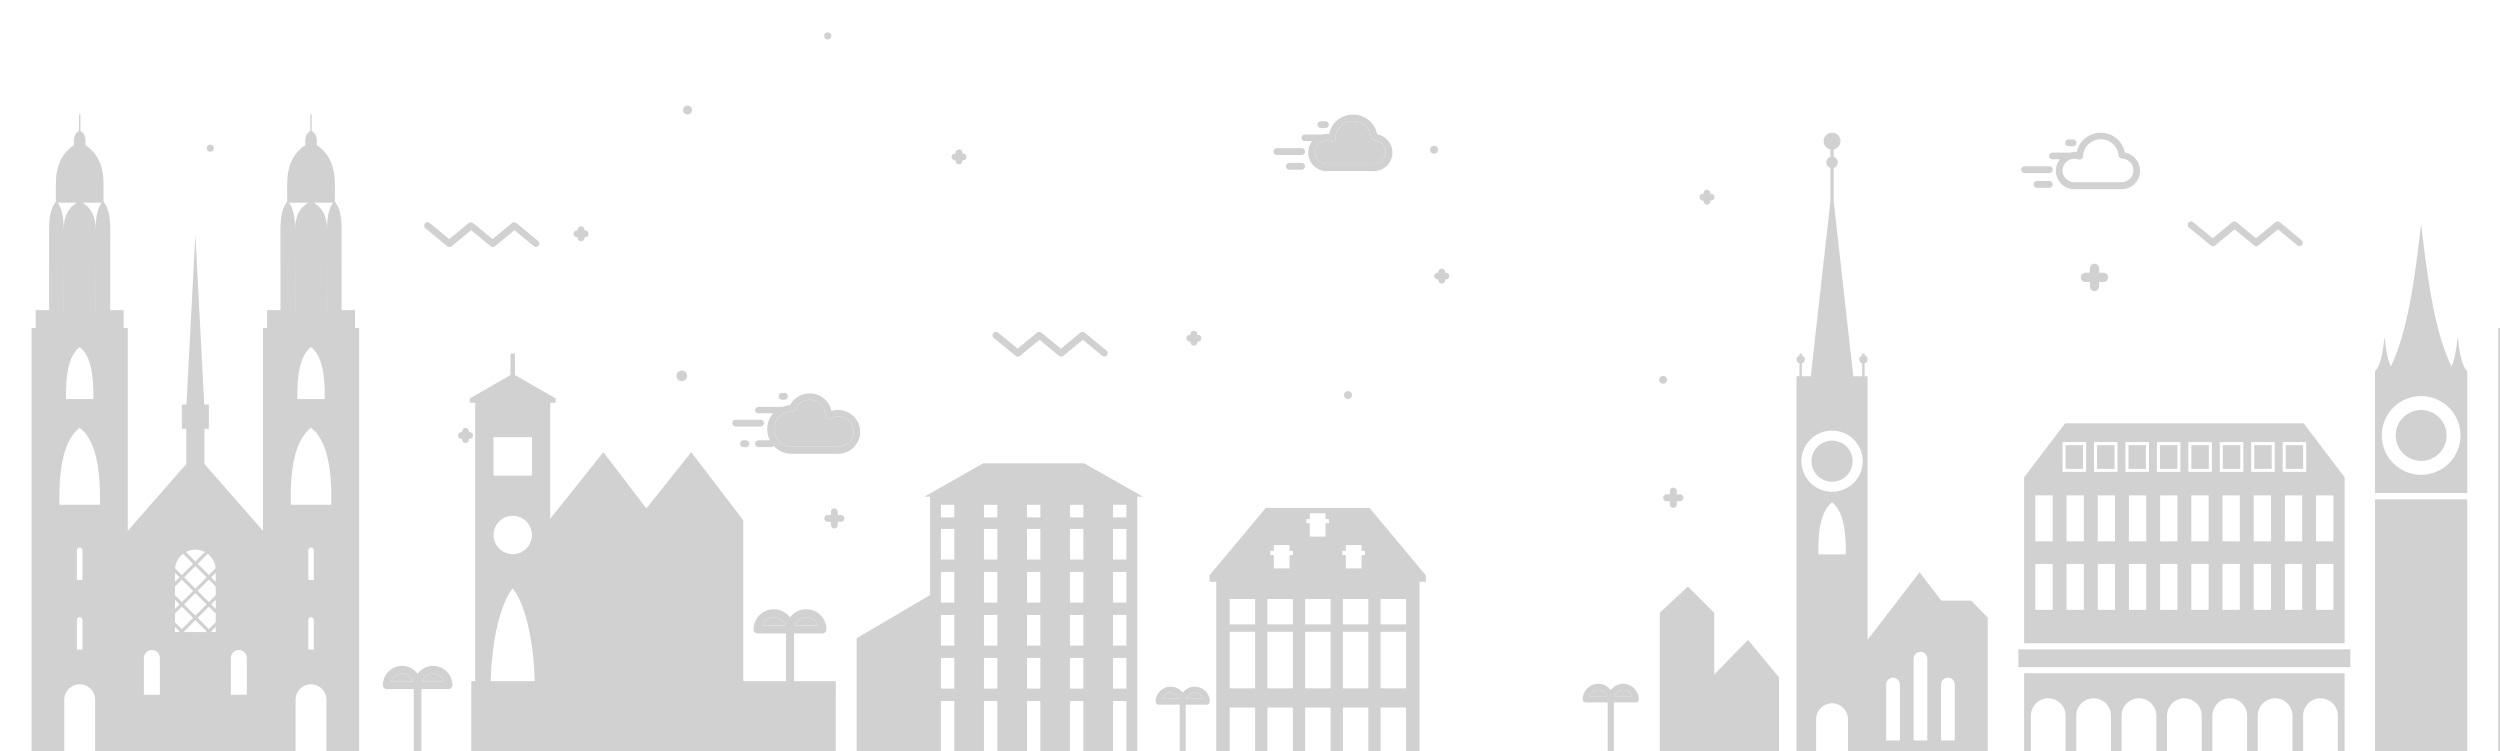 <?xml version="1.0" encoding="UTF-8"?> <svg xmlns="http://www.w3.org/2000/svg" xmlns:xlink="http://www.w3.org/1999/xlink" id="epe86bpzqvli1" viewBox="0 0 600 180.234" shape-rendering="geometricPrecision" text-rendering="geometricPrecision"><style><![CDATA[#epe86bpzqvli2_to {animation: epe86bpzqvli2_to__to 12000ms linear infinite normal forwards}@keyframes epe86bpzqvli2_to__to { 0% {transform: translate(2px,10px)} 100% {transform: translate(-597px,10px)} }#epe86bpzqvli82_to {animation: epe86bpzqvli82_to__to 12000ms linear infinite normal forwards}@keyframes epe86bpzqvli82_to__to { 0% {transform: translate(594px,10px)} 100% {transform: translate(2px,10px)} }]]></style><g id="epe86bpzqvli2_to" transform="translate(2,10)"><g id="epe86bpzqvli2" transform="translate(0,0)"><circle id="epe86bpzqvli3" r="0.863" transform="matrix(1 0 0 1 377.101 230.063)" fill="rgb(209,209,209)" stroke="none" stroke-width="1"></circle><path id="epe86bpzqvli4" d="M335.444,155.207L329.34,155.207L329.34,141.628L335.444,141.628L335.444,155.207L335.444,155.207ZM288.275,129.628L289.901,129.628L289.901,170.603L293.126,170.603L293.126,159.806L299.227,159.806L299.227,170.603L302.18,170.603L302.18,159.806L308.284,159.806L308.284,170.603L311.239,170.603L311.239,159.806L317.342,159.806L317.342,170.603L320.293,170.603L320.293,159.806L326.394,159.806L326.394,170.603L329.345,170.603L329.345,159.806L335.449,159.806L335.449,170.603L338.673,170.603L338.673,129.628L340.198,129.628L340.198,128.071L326.687,111.902L314.242,111.902L301.79,111.902L288.28,128.071L288.28,129.628L288.275,129.628ZM303.712,126.417L303.712,123.203L302.885,123.203L302.885,122.185L303.712,122.185L303.712,120.815L307.483,120.815L307.483,122.185L308.307,122.185L308.307,123.203L307.483,123.203L307.483,126.417L303.712,126.417L303.712,126.417ZM320.991,126.417L320.991,123.203L320.164,123.203L320.164,122.185L320.991,122.185L320.991,120.815L324.759,120.815L324.759,122.185L325.585,122.185L325.585,123.203L324.759,123.203L324.759,126.417L320.991,126.417L320.991,126.417ZM312.354,118.789L312.354,115.575L311.529,115.575L311.529,114.568L312.354,114.568L312.354,113.186L316.125,113.186L316.125,114.568L316.952,114.568L316.952,115.575L316.125,115.575L316.125,118.789L312.354,118.789L312.354,118.789ZM335.444,139.856L329.34,139.856L329.34,133.754L335.444,133.754L335.444,139.856L335.444,139.856ZM326.392,155.207L320.291,155.207L320.291,141.628L326.392,141.628L326.392,155.207L326.392,155.207ZM326.392,139.856L320.291,139.856L320.291,133.754L326.392,133.754L326.392,139.856L326.392,139.856ZM317.34,155.207L311.237,155.207L311.237,141.628L317.34,141.628L317.34,155.207L317.34,155.207ZM317.34,139.856L311.237,139.856L311.237,133.754L317.34,133.754L317.34,139.856L317.34,139.856ZM308.282,155.207L302.178,155.207L302.178,141.628L308.282,141.628L308.282,155.207L308.282,155.207ZM308.282,139.856L302.178,139.856L302.178,133.754L308.282,133.754L308.282,139.856L308.282,139.856ZM299.227,155.207L293.126,155.207L293.126,141.628L299.227,141.628L299.227,155.207L299.227,155.207ZM299.227,139.856L293.126,139.856L293.126,133.754L299.227,133.754L299.227,139.856Z" fill="rgb(209,209,209)" stroke="none" stroke-width="1"></path><polygon id="epe86bpzqvli5" points="341.526,170.581 341.526,180.235 107.345,180.235 107.345,170.581 123.034,170.581" fill="rgb(209,209,209)" stroke="none" stroke-width="1"></polygon><path id="epe86bpzqvli6" d="M67.097,68.711L67.097,64.43L70.31,64.43L70.304,45.092C70.304,41.834,70.836,39.661,71.926,38.43L71.923,34.214C71.923,29.817,73.357,26.751,76.269,24.842L76.269,23.79C76.269,22.647,76.666,21.882,77.476,21.436L77.476,17.474L77.82,17.474L77.82,21.436C78.631,21.882,79.027,22.647,79.027,23.79L79.027,24.842C81.941,26.75,83.373,29.816,83.373,34.214L83.37,38.43C84.459,39.661,84.993,41.834,84.992,45.092L84.986,64.43L88.199,64.43L88.199,68.711L89.19,68.711L89.19,170.603L81.349,170.603L81.349,157.93C81.349,155.89,79.682,154.228,77.648,154.228L77.648,154.228C75.614,154.228,73.95,155.89,73.95,157.93L73.95,170.603L66.109,170.603L66.109,68.711L67.097,68.711L67.097,68.711ZM72.354,38.637C73.331,39.9,73.808,42.006,73.807,45.091C73.807,42.006,74.858,39.9,76.995,38.637L72.354,38.637L72.354,38.637ZM78.301,38.637C80.438,39.9,81.488,42.006,81.488,45.091C81.488,42.006,81.966,39.9,82.942,38.637L78.301,38.637L78.301,38.637ZM81.488,45.092L81.474,64.43L81.494,64.43L81.488,45.092L81.488,45.092ZM73.801,64.429L73.823,64.429L73.807,45.091L73.801,64.429L73.801,64.429ZM77.647,73.289C75.306,75.06,74.213,79.225,74.369,85.777L77.647,85.777L80.925,85.777C81.081,79.224,79.987,75.061,77.647,73.289L77.647,73.289ZM77.647,92.662C74.182,95.28,72.566,101.44,72.797,111.139L77.647,111.139L82.497,111.139C82.728,101.441,81.11,95.281,77.647,92.662L77.647,92.662ZM76.981,129.177L78.314,129.177L78.314,122.07C78.314,121.699,78.014,121.403,77.647,121.403L77.647,121.403C77.281,121.403,76.981,121.699,76.981,122.07L76.981,129.177L76.981,129.177ZM76.981,145.902L78.314,145.902L78.314,138.787C78.314,138.423,78.014,138.118,77.647,138.118L77.647,138.118C77.281,138.118,76.981,138.423,76.981,138.787L76.981,145.902Z" transform="matrix(1 0 0 1 -5 0)" fill="rgb(209,209,209)" stroke="none" stroke-width="1"></path><path id="epe86bpzqvli7" d="M11.574,68.711L11.574,64.43L14.787,64.43L14.781,45.092C14.781,41.834,15.313,39.661,16.404,38.43L16.401,34.214C16.401,29.817,17.834,26.751,20.746,24.842L20.746,23.79C20.746,22.647,21.143,21.882,21.953,21.436L21.953,17.474L22.298,17.474L22.298,21.436C23.108,21.882,23.505,22.647,23.505,23.79L23.505,24.842C26.418,26.75,27.85,29.816,27.85,34.214L27.847,38.43C28.937,39.661,29.47,41.834,29.47,45.092L29.464,64.43L32.677,64.43L32.677,68.711L33.668,68.711L33.668,170.603L25.826,170.603L25.826,157.93C25.826,155.89,24.159,154.228,22.126,154.228L22.126,154.228C20.091,154.228,18.427,155.89,18.427,157.93L18.427,170.603L10.586,170.603L10.586,68.711L11.574,68.711L11.574,68.711ZM16.832,38.637C17.808,39.9,18.285,42.006,18.285,45.091C18.285,42.006,19.335,39.9,21.472,38.637L16.832,38.637L16.832,38.637ZM22.778,38.637C24.915,39.9,25.965,42.006,25.965,45.091C25.965,42.006,26.443,39.9,27.419,38.637L22.778,38.637L22.778,38.637ZM25.965,45.092L25.951,64.43L25.972,64.43L25.965,45.092L25.965,45.092ZM18.279,64.429L18.3,64.429L18.285,45.091L18.279,64.429L18.279,64.429ZM22.125,73.289C19.784,75.06,18.691,79.225,18.848,85.777L22.125,85.777L25.402,85.777C25.558,79.224,24.465,75.061,22.125,73.289L22.125,73.289ZM22.125,92.662C18.66,95.28,17.044,101.44,17.275,111.139L22.125,111.139L26.975,111.139C27.205,101.441,25.587,95.281,22.125,92.662L22.125,92.662ZM21.458,129.177L22.791,129.177L22.791,122.07C22.791,121.699,22.491,121.403,22.125,121.403L22.125,121.403C21.759,121.403,21.458,121.699,21.458,122.07L21.458,129.177L21.458,129.177ZM21.458,145.902L22.791,145.902L22.791,138.787C22.791,138.423,22.491,138.118,22.125,138.118L22.125,138.118C21.759,138.118,21.458,138.423,21.458,138.787L21.458,145.902Z" transform="matrix(1 0 0 1 -5 0)" fill="rgb(209,209,209)" stroke="none" stroke-width="1"></path><path id="epe86bpzqvli8" d="M67.094,119.516L67.094,170.602L32.679,170.602L32.679,119.516L31.805,119.516L40.846,109.194L47.708,101.36L47.708,92.915L46.642,92.915L46.642,87.09L47.75,87.09L48.807,66.922L49.887,46.31L50.967,66.922L52.024,87.09L53.132,87.09L53.132,92.914L52.066,92.914L52.066,101.359L58.928,109.193L67.969,119.515L67.094,119.515L67.094,119.516ZM44.998,141.702L45.926,141.702L46.091,141.538L44.998,140.448L44.998,141.702L44.998,141.702ZM44.998,139.343L46.643,140.99L49.334,138.297L46.643,135.603L44.998,137.249L44.998,139.343L44.998,139.343ZM44.998,136.145L46.091,135.052L44.998,133.954L44.998,136.145L44.998,136.145ZM44.998,132.857L46.643,134.499L49.334,131.811L46.642,129.119L44.998,130.759L44.998,132.857L44.998,132.857ZM44.998,129.658L46.09,128.559L44.998,127.469L44.998,129.658L44.998,129.658ZM45.015,126.387L46.642,128.012L49.333,125.32L46.928,122.917C45.861,123.731,45.135,124.977,45.015,126.387L45.015,126.387ZM47.601,122.485L49.886,124.769L52.172,122.485C51.489,122.121,50.712,121.913,49.888,121.913L49.888,121.913C49.063,121.912,48.284,122.12,47.601,122.485L47.601,122.485ZM52.844,122.915L50.438,125.318L53.13,128.01L54.756,126.385C54.636,124.977,53.912,123.731,52.844,122.915L52.844,122.915ZM54.774,127.47L53.681,128.56L54.774,129.659L54.774,127.47L54.774,127.47ZM54.774,130.758L53.129,129.118L50.437,131.81L53.129,134.498L54.774,132.856L54.774,130.758L54.774,130.758ZM54.774,133.955L53.681,135.053L54.774,136.146L54.774,133.955L54.774,133.955ZM54.774,137.249L53.129,135.603L50.437,138.297L53.129,140.99L54.774,139.343L54.774,137.249L54.774,137.249ZM54.774,140.448L53.681,141.538L53.847,141.702L54.775,141.702L54.774,140.448L54.774,140.448ZM52.413,141.702L52.578,141.538L49.887,138.846L47.196,141.538L47.361,141.702L52.413,141.702L52.413,141.702ZM49.886,125.875L47.195,128.561L49.886,131.255L52.578,128.561L49.886,125.875L49.886,125.875ZM49.886,132.36L47.195,135.052L49.886,137.745L52.578,135.052L49.886,132.36L49.886,132.36ZM37.532,156.742L41.369,156.742L41.369,147.912C41.369,146.859,40.506,145.998,39.452,145.998L39.452,145.998C38.396,145.998,37.532,146.859,37.532,147.912L37.532,156.742L37.532,156.742ZM58.403,156.742L62.24,156.742L62.24,147.912C62.24,146.859,61.377,145.998,60.322,145.998L60.322,145.998C59.267,145.998,58.403,146.859,58.403,147.912L58.403,156.742Z" transform="matrix(1 0 0 1 -5 0)" fill="rgb(209,209,209)" stroke="none" stroke-width="1"></path><path id="epe86bpzqvli9" d="M270.945,171.418L268.331,171.418L268.331,158.234L265.121,158.234L265.121,171.418L258.006,171.418L258.006,158.234L254.796,158.234L254.796,171.418L247.682,171.418L247.682,158.234L244.473,158.234L244.473,171.418L237.358,171.418L237.358,158.234L234.149,158.234L234.149,171.418L227.035,171.418L227.035,158.234L223.825,158.234L223.825,171.418L221.21,171.418L221.21,109.203L219.846,109.203L233.963,101.197L246.078,101.197L258.193,101.197L272.31,109.203L270.946,109.203L270.945,171.418L270.945,171.418ZM227.034,114.181L227.034,111.147L223.824,111.147L223.824,114.181L227.034,114.181L227.034,114.181ZM237.358,114.181L237.358,111.147L234.149,111.147L234.149,114.181L237.358,114.181L237.358,114.181ZM247.683,114.181L247.683,111.147L244.474,111.147L244.474,114.181L247.683,114.181L247.683,114.181ZM258.006,114.181L258.006,111.147L254.796,111.147L254.796,114.181L258.006,114.181L258.006,114.181ZM268.331,114.181L268.331,111.147L265.121,111.147L265.121,114.181L268.331,114.181L268.331,114.181ZM227.034,124.295L227.034,116.944L223.824,116.944L223.824,124.295L227.034,124.295L227.034,124.295ZM237.358,124.295L237.358,116.944L234.149,116.944L234.149,124.295L237.358,124.295L237.358,124.295ZM247.683,124.295L247.683,116.944L244.474,116.944L244.474,124.295L247.683,124.295L247.683,124.295ZM258.006,124.295L258.006,116.944L254.796,116.944L254.796,124.295L258.006,124.295L258.006,124.295ZM268.331,124.295L268.331,116.944L265.121,116.944L265.121,124.295L268.331,124.295L268.331,124.295ZM227.034,134.618L227.034,127.266L223.824,127.266L223.824,134.618L227.034,134.618L227.034,134.618ZM237.358,134.618L237.358,127.266L234.149,127.266L234.149,134.618L237.358,134.618L237.358,134.618ZM247.683,134.618L247.683,127.266L244.474,127.266L244.474,134.618L247.683,134.618L247.683,134.618ZM258.006,134.618L258.006,127.266L254.796,127.266L254.796,134.618L258.006,134.618L258.006,134.618ZM268.331,134.618L268.331,127.266L265.121,127.266L265.121,134.618L268.331,134.618L268.331,134.618ZM227.034,144.941L227.034,137.59L223.824,137.59L223.824,144.941L227.034,144.941L227.034,144.941ZM237.358,144.941L237.358,137.59L234.149,137.59L234.149,144.941L237.358,144.941L237.358,144.941ZM247.683,144.941L247.683,137.59L244.474,137.59L244.474,144.941L247.683,144.941L247.683,144.941ZM258.006,144.941L258.006,137.59L254.796,137.59L254.796,144.941L258.006,144.941L258.006,144.941ZM268.331,144.941L268.331,137.59L265.121,137.59L265.121,144.941L268.331,144.941L268.331,144.941ZM227.034,155.262L227.034,147.912L223.824,147.912L223.824,155.262L227.034,155.262L227.034,155.262ZM237.358,155.262L237.358,147.912L234.149,147.912L234.149,155.262L237.358,155.262L237.358,155.262ZM247.683,155.262L247.683,147.912L244.474,147.912L244.474,155.262L247.683,155.262L247.683,155.262ZM258.006,155.262L258.006,147.912L254.796,147.912L254.796,155.262L258.006,155.262L258.006,155.262ZM268.331,155.262L268.331,147.912L265.121,147.912L265.121,155.262L268.331,155.262Z" fill="rgb(209,209,209)" stroke="none" stroke-width="1"></path><polygon id="epe86bpzqvli10" points="-2,170.581 -2,180.235 114.931,180.235 114.931,170.581 107.098,170.581" fill="rgb(209,209,209)" stroke="none" stroke-width="1"></polygon><circle id="epe86bpzqvli11" r="1.068" transform="matrix(1 0 0 1 163.009 16.408)" fill="rgb(209,209,209)" stroke="none" stroke-width="1"></circle><circle id="epe86bpzqvli12" r="0.863" transform="matrix(1 0 0 1 196.657 -1.382)" fill="rgb(209,209,209)" stroke="none" stroke-width="1"></circle><circle id="epe86bpzqvli13" r="0.863" transform="matrix(1 0 0 1 48.465 25.571)" fill="rgb(209,209,209)" stroke="none" stroke-width="1"></circle><circle id="epe86bpzqvli14" r="0.945" transform="matrix(1 0 0 1 321.514 84.815)" fill="rgb(209,209,209)" stroke="none" stroke-width="1"></circle><circle id="epe86bpzqvli15" r="1.273" transform="matrix(1 0 0 1 161.627 80.214)" fill="rgb(209,209,209)" stroke="none" stroke-width="1"></circle><path id="epe86bpzqvli16" d="M105.357,49.106C105.645,49.351,106.097,49.351,106.384,49.106L111.068,45.244L115.752,49.106C116.04,49.351,116.492,49.351,116.779,49.106L121.463,45.244L126.147,49.106C126.311,49.228,126.476,49.269,126.64,49.269C126.887,49.269,127.092,49.188,127.256,48.982C127.543,48.654,127.502,48.12,127.133,47.833L121.915,43.519C121.627,43.274,121.176,43.274,120.888,43.519L116.204,47.381L111.52,43.519C111.232,43.274,110.781,43.274,110.494,43.519L105.809,47.381L101.125,43.519C100.796,43.233,100.263,43.274,99.975,43.642C99.687,43.971,99.729,44.505,100.099,44.792L105.357,49.106Z" fill="rgb(209,209,209)" stroke="none" stroke-width="1"></path><path id="epe86bpzqvli17" d="M241.768,75.406C242.056,75.652,242.508,75.652,242.795,75.406L247.479,71.544L252.163,75.406C252.451,75.652,252.903,75.652,253.19,75.406L257.874,71.544L262.558,75.406C262.722,75.529,262.887,75.57,263.051,75.57C263.298,75.57,263.503,75.488,263.667,75.283C263.955,74.954,263.913,74.42,263.544,74.133L258.326,69.82C258.038,69.574,257.587,69.574,257.3,69.82L252.615,73.681L247.931,69.82C247.643,69.574,247.192,69.574,246.905,69.82L242.221,73.681L237.536,69.82C237.207,69.533,236.674,69.574,236.387,69.944C236.099,70.272,236.14,70.805,236.51,71.093L241.768,75.406Z" fill="rgb(209,209,209)" stroke="none" stroke-width="1"></path><path id="epe86bpzqvli18" d="M311.141,23.868L312.911,23.868C312.335,24.607,311.966,25.553,311.966,26.62C311.966,29.086,313.98,31.058,316.404,31.058L327.743,31.058C330.209,31.058,332.18,29.045,332.18,26.62C332.18,24.443,330.619,22.636,328.525,22.224C327.993,19.512,325.61,17.499,322.732,17.499C319.897,17.499,317.514,19.471,316.979,22.183C316.775,22.142,316.571,22.142,316.407,22.142C316.078,22.142,315.749,22.183,315.462,22.265L311.148,22.265C310.699,22.265,310.329,22.635,310.329,23.086C310.319,23.498,310.689,23.868,311.141,23.868ZM316.4,23.744C316.726,23.744,317.054,23.786,317.384,23.909C317.63,23.991,317.917,23.95,318.122,23.827C318.328,23.703,318.492,23.457,318.492,23.169C318.575,20.868,320.464,19.061,322.763,19.061C324.984,19.061,326.831,20.747,327.036,22.964C327.077,23.375,327.405,23.703,327.817,23.703C329.378,23.744,330.569,24.976,330.569,26.538C330.569,28.1,329.296,29.373,327.734,29.373L316.4,29.373C314.838,29.373,313.564,28.1,313.564,26.538C313.564,25.019,314.839,23.744,316.4,23.744Z" fill="rgb(209,209,209)" stroke="none" stroke-width="1"></path><path id="epe86bpzqvli19" d="M304.443,27.197L310.402,27.197C310.851,27.197,311.22,26.828,311.22,26.376C311.22,25.924,310.852,25.555,310.402,25.555L304.443,25.555C303.992,25.555,303.623,25.924,303.623,26.376C303.664,26.867,304.033,27.197,304.443,27.197Z" fill="rgb(209,209,209)" stroke="none" stroke-width="1"></path><path id="epe86bpzqvli20" d="M310.402,30.73C310.851,30.73,311.22,30.361,311.22,29.909C311.22,29.457,310.852,29.088,310.402,29.088L307.443,29.088C306.992,29.088,306.622,29.457,306.622,29.909C306.622,30.361,306.992,30.73,307.443,30.73L310.402,30.73Z" fill="rgb(209,209,209)" stroke="none" stroke-width="1"></path><path id="epe86bpzqvli21" d="M315.003,20.745L316.112,20.745C316.564,20.745,316.931,20.376,316.931,19.924C316.931,19.472,316.564,19.102,316.112,19.102L315.003,19.102C314.551,19.102,314.182,19.472,314.182,19.924C314.182,20.376,314.551,20.745,315.003,20.745Z" fill="rgb(209,209,209)" stroke="none" stroke-width="1"></path><path id="epe86bpzqvli22" d="M180.038,89.177L183.571,89.177C182.667,90.204,182.133,91.519,182.133,92.998C182.133,93.942,182.379,94.847,182.79,95.668L180.037,95.668C179.586,95.668,179.216,96.038,179.216,96.49C179.216,96.941,179.586,97.311,180.037,97.311L182.996,97.311C183.283,97.311,183.529,97.188,183.652,96.982C184.72,98.172,186.282,98.914,188.007,98.914L199.141,98.914C202.058,98.914,204.441,96.531,204.441,93.655C204.441,90.738,202.058,88.396,199.141,88.396C198.607,88.396,198.073,88.478,197.539,88.641C197.045,86.217,194.909,84.411,192.32,84.411C190.307,84.411,188.5,85.52,187.595,87.246C186.938,87.287,186.363,87.451,185.787,87.656L180.035,87.656C179.584,87.656,179.214,88.026,179.214,88.478C179.214,88.93,179.627,89.177,180.038,89.177ZM188.049,88.765C188.09,88.765,188.09,88.765,188.049,88.765L188.131,88.765C188.46,88.765,188.788,88.56,188.911,88.273C189.487,86.835,190.843,85.93,192.362,85.93C194.417,85.93,196.06,87.575,196.06,89.628L196.06,89.71C196.06,89.997,196.183,90.285,196.471,90.449C196.717,90.613,197.045,90.613,197.292,90.449C197.867,90.121,198.524,89.915,199.182,89.915C201.237,89.915,202.879,91.559,202.879,93.572C202.879,95.585,201.236,97.227,199.182,97.227L188.048,97.227C185.665,97.227,183.775,95.337,183.775,92.997C183.735,90.656,185.667,88.765,188.049,88.765Z" fill="rgb(209,209,209)" stroke="none" stroke-width="1"></path><path id="epe86bpzqvli23" d="M174.574,92.382L180.531,92.382C180.983,92.382,181.352,92.012,181.352,91.56C181.352,91.109,180.983,90.74,180.531,90.74L174.574,90.74C174.122,90.74,173.753,91.109,173.753,91.56C173.793,92.053,174.122,92.382,174.574,92.382Z" fill="rgb(209,209,209)" stroke="none" stroke-width="1"></path><path id="epe86bpzqvli24" d="M176.422,95.668C175.97,95.668,175.6,96.038,175.6,96.49C175.6,96.941,175.97,97.31,176.422,97.31L177.038,97.31C177.49,97.31,177.859,96.941,177.859,96.49C177.859,96.038,177.49,95.668,177.038,95.668L176.422,95.668Z" fill="rgb(209,209,209)" stroke="none" stroke-width="1"></path><path id="epe86bpzqvli25" d="M185.667,85.93L186.283,85.93C186.735,85.93,187.104,85.561,187.104,85.11C187.104,84.658,186.735,84.289,186.283,84.289L185.667,84.289C185.215,84.289,184.845,84.658,184.845,85.11C184.885,85.561,185.255,85.93,185.667,85.93Z" fill="rgb(209,209,209)" stroke="none" stroke-width="1"></path><path id="epe86bpzqvli26" d="M198.241,116.838C198.692,116.838,199.063,116.468,199.063,116.017L199.063,115.237L199.842,115.237C200.295,115.237,200.664,114.868,200.664,114.416C200.664,113.964,200.295,113.595,199.842,113.595L199.063,113.595L199.063,112.814C199.063,112.363,198.692,111.994,198.241,111.994C197.789,111.994,197.419,112.363,197.419,112.814L197.419,113.595L196.639,113.595C196.187,113.595,195.818,113.964,195.818,114.416C195.818,114.868,196.187,115.237,196.639,115.237L197.419,115.237L197.419,116.017C197.46,116.468,197.789,116.838,198.241,116.838Z" fill="rgb(209,209,209)" stroke="none" stroke-width="1"></path><path id="epe86bpzqvli27" d="M136.469,46.934L136.633,46.934L136.633,47.098C136.633,47.55,137.002,47.92,137.454,47.92C137.906,47.92,138.275,47.55,138.275,47.098L138.275,46.934L138.44,46.934C138.892,46.934,139.261,46.565,139.261,46.114C139.261,45.662,138.892,45.292,138.44,45.292L138.275,45.292L138.275,45.128C138.275,44.676,137.906,44.307,137.454,44.307C137.002,44.307,136.633,44.676,136.633,45.128L136.633,45.292L136.469,45.292C136.016,45.292,135.647,45.662,135.647,46.114C135.646,46.565,136.016,46.934,136.469,46.934Z" fill="rgb(209,209,209)" stroke="none" stroke-width="1"></path><path id="epe86bpzqvli28" d="M109.723,92.703C109.27,92.703,108.901,93.072,108.901,93.524L108.901,93.689L108.737,93.689C108.285,93.689,107.915,94.057,107.915,94.509C107.915,94.961,108.285,95.33,108.737,95.33L108.901,95.33L108.901,95.495C108.901,95.946,109.27,96.316,109.723,96.316C110.174,96.316,110.544,95.946,110.544,95.495L110.544,95.33L110.708,95.33C111.16,95.33,111.529,94.961,111.529,94.509C111.529,94.057,111.16,93.689,110.708,93.689L110.544,93.689L110.544,93.524C110.503,93.073,110.174,92.703,109.723,92.703Z" fill="rgb(209,209,209)" stroke="none" stroke-width="1"></path><path id="epe86bpzqvli29" d="M284.537,69.367C284.086,69.367,283.715,69.736,283.715,70.188L283.715,70.351L283.551,70.351C283.1,70.351,282.73,70.721,282.73,71.173C282.73,71.625,283.1,71.994,283.551,71.994L283.715,71.994L283.715,72.158C283.715,72.61,284.086,72.98,284.537,72.98C284.989,72.98,285.359,72.61,285.359,72.158L285.359,71.994L285.523,71.994C285.974,71.994,286.344,71.625,286.344,71.173C286.344,70.721,285.974,70.351,285.523,70.351L285.359,70.351L285.359,70.188C285.359,69.737,284.989,69.367,284.537,69.367Z" fill="rgb(209,209,209)" stroke="none" stroke-width="1"></path><path id="epe86bpzqvli30" d="M344.027,54.453C343.576,54.453,343.206,54.823,343.206,55.274L343.206,55.439L343.042,55.439C342.59,55.439,342.22,55.807,342.22,56.259C342.22,56.711,342.59,57.081,343.042,57.081L343.206,57.081L343.206,57.245C343.206,57.697,343.576,58.066,344.027,58.066C344.478,58.066,344.847,57.697,344.847,57.245L344.847,57.081L345.011,57.081C345.463,57.081,345.833,56.711,345.833,56.259C345.833,55.807,345.463,55.439,345.011,55.439L344.847,55.439L344.847,55.274C344.809,54.823,344.479,54.453,344.027,54.453Z" fill="rgb(209,209,209)" stroke="none" stroke-width="1"></path><path id="epe86bpzqvli31" d="M227.184,28.488L227.348,28.488L227.348,28.653C227.348,29.103,227.717,29.473,228.169,29.473C228.621,29.473,228.99,29.103,228.99,28.653L228.99,28.488L229.155,28.488C229.607,28.488,229.976,28.119,229.976,27.667C229.976,27.215,229.607,26.846,229.155,26.846L228.99,26.846L228.99,26.68C228.99,26.228,228.621,25.86,228.169,25.86C227.717,25.86,227.348,26.228,227.348,26.68L227.348,26.845L227.184,26.845C226.731,26.845,226.362,27.214,226.362,27.666C226.402,28.159,226.771,28.488,227.184,28.488Z" fill="rgb(209,209,209)" stroke="none" stroke-width="1"></path><path id="epe86bpzqvli32" d="M316.4,23.744C316.726,23.744,317.054,23.786,317.384,23.909C317.63,23.991,317.917,23.95,318.122,23.827C318.328,23.703,318.492,23.457,318.492,23.169C318.575,20.868,320.464,19.061,322.763,19.061C324.984,19.061,326.831,20.747,327.036,22.964C327.077,23.375,327.405,23.703,327.817,23.703C329.378,23.744,330.569,24.976,330.569,26.538C330.569,28.1,329.296,29.373,327.734,29.373L316.4,29.373C314.838,29.373,313.564,28.1,313.564,26.538C313.564,25.019,314.839,23.744,316.4,23.744Z" fill="rgb(209,209,209)" stroke="none" stroke-width="1"></path><path id="epe86bpzqvli33" d="M188.049,88.765C188.09,88.765,188.09,88.765,188.049,88.765L188.131,88.765C188.46,88.765,188.788,88.56,188.911,88.273C189.487,86.835,190.843,85.93,192.362,85.93C194.417,85.93,196.06,87.575,196.06,89.628L196.06,89.71C196.06,89.997,196.183,90.285,196.471,90.449C196.717,90.613,197.045,90.613,197.292,90.449C197.867,90.121,198.524,89.915,199.182,89.915C201.237,89.915,202.879,91.559,202.879,93.572C202.879,95.585,201.236,97.227,199.182,97.227L188.048,97.227C185.665,97.227,183.775,95.337,183.775,92.997C183.735,90.656,185.667,88.765,188.049,88.765Z" fill="rgb(209,209,209)" stroke="none" stroke-width="1"></path><path id="epe86bpzqvli34" d="M111.61,171.662L102.151,171.662L102.151,155.37L108.66,155.37C109.171,155.37,109.58,154.962,109.58,154.45C109.58,151.893,107.501,149.814,104.945,149.814C103.41,149.814,102.082,150.564,101.23,151.689C100.378,150.564,99.048,149.814,97.515,149.814C94.959,149.814,92.88,151.893,92.88,154.45C92.88,154.962,93.288,155.37,93.8,155.37L100.309,155.37L100.309,171.662L90.154,171.662C89.643,171.662,89.234,172.071,89.234,172.583C89.234,173.094,89.643,173.503,90.154,173.503L111.61,173.503L111.61,171.662ZM104.946,151.656C106.173,151.656,107.195,152.44,107.57,153.531L102.287,153.531C102.696,152.44,103.719,151.656,104.946,151.656ZM94.892,153.531C95.267,152.44,96.324,151.656,97.516,151.656C98.744,151.656,99.766,152.44,100.141,153.531L94.892,153.531Z" transform="matrix(1 0 0 1 -3 0)" fill="rgb(209,209,209)" stroke="none" stroke-width="1"></path><path id="epe86bpzqvli35" d="M104.946,151.656C106.173,151.656,107.195,152.44,107.57,153.531L102.287,153.531C102.696,152.44,103.719,151.656,104.946,151.656Z" transform="matrix(1 0 0 1 -3 0)" fill="rgb(209,209,209)" stroke="none" stroke-width="1"></path><path id="epe86bpzqvli36" d="M94.892,153.531C95.267,152.44,96.324,151.656,97.516,151.656C98.744,151.656,99.766,152.44,100.141,153.531L94.892,153.531Z" transform="matrix(1 0 0 1 -3 0)" fill="rgb(209,209,209)" stroke="none" stroke-width="1"></path><path id="epe86bpzqvli37" d="M289.93,171.796L282.569,171.796L282.569,159.117L287.634,159.117C288.032,159.117,288.351,158.8,288.351,158.401C288.351,156.413,286.733,154.794,284.744,154.794C283.55,154.794,282.516,155.378,281.852,156.253C281.189,155.378,280.154,154.794,278.961,154.794C276.972,154.794,275.354,156.413,275.354,158.401C275.354,158.798,275.672,159.117,276.07,159.117L281.136,159.117L281.136,171.796L273.232,171.796C272.834,171.796,272.516,172.114,272.516,172.513C272.516,172.91,272.833,173.229,273.232,173.229L289.929,173.229L289.93,171.796L289.93,171.796ZM284.744,156.226C285.699,156.226,286.494,156.836,286.786,157.685L282.675,157.685C282.993,156.837,283.789,156.226,284.744,156.226ZM276.919,157.685C277.21,156.836,278.033,156.226,278.961,156.226C279.917,156.226,280.712,156.836,281.004,157.685L276.919,157.685Z" fill="rgb(209,209,209)" stroke="none" stroke-width="1"></path><path id="epe86bpzqvli38" d="M284.744,156.226C285.699,156.226,286.494,156.836,286.786,157.685L282.675,157.685C282.993,156.837,283.789,156.226,284.744,156.226Z" fill="rgb(209,209,209)" stroke="none" stroke-width="1"></path><path id="epe86bpzqvli39" d="M276.919,157.685C277.21,156.836,278.033,156.226,278.961,156.226C279.917,156.226,280.712,156.836,281.004,157.685L276.919,157.685Z" fill="rgb(209,209,209)" stroke="none" stroke-width="1"></path><circle id="epe86bpzqvli40" r="0.945" transform="matrix(1 0 0 1 342.179 25.94)" fill="rgb(209,209,209)" stroke="none" stroke-width="1"></circle><path id="epe86bpzqvli41" d="M135.057,153.975L131.352,153.975C131.104,143.511,128.974,134.75,126.052,131.243C123.133,134.751,121.002,143.512,120.754,153.975L117.049,153.975L117.049,86.68L115.753,86.68L115.753,85.618L125.521,80.011L125.521,74.856L126.586,74.856L126.586,80.011L136.353,85.618L136.353,86.68L135.058,86.68L135.057,153.975L135.057,153.975ZM121.446,94.929L121.446,104.139L130.66,104.139L130.66,94.929L121.446,94.929L121.446,94.929ZM126.052,113.792C123.512,113.792,121.45,115.857,121.45,118.389C121.45,120.931,123.512,122.995,126.052,122.995C128.593,122.995,130.655,120.931,130.655,118.389C130.655,115.858,128.593,113.792,126.052,113.792Z" transform="matrix(1 0 0 1 -5 0)" fill="rgb(209,209,209)" stroke="none" stroke-width="1"></path><rect id="epe86bpzqvli42" width="87.479" height="17.492" rx="0" ry="0" transform="matrix(1 0 0 1 111.107 153.474)" fill="rgb(209,209,209)" stroke="none" stroke-width="1"></rect><polygon id="epe86bpzqvli43" points="155.857,156.753 181.382,156.753 181.382,114.867 168.901,98.516 155.857,114.867" transform="matrix(1 0 0 1 -5 0)" fill="rgb(209,209,209)" stroke="none" stroke-width="1"></polygon><polygon id="epe86bpzqvli44" points="134.766,156.753 160.291,156.753 160.291,114.867 147.81,98.516 134.766,114.867" transform="matrix(1 0 0 1 -5 0)" fill="rgb(209,209,209)" stroke="none" stroke-width="1"></polygon><polygon id="epe86bpzqvli45" points="174.589,133.223 170.882,133.223 170.882,124.682 174.589,124.682" fill="rgb(209,209,209)" stroke="none" stroke-width="1"></polygon><polygon id="epe86bpzqvli46" points="166.357,133.223 162.65,133.223 162.65,124.682 166.357,124.682" fill="rgb(209,209,209)" stroke="none" stroke-width="1"></polygon><polygon id="epe86bpzqvli47" points="174.589,145.316 170.882,145.316 170.882,136.774 174.589,136.774" fill="rgb(209,209,209)" stroke="none" stroke-width="1"></polygon><polygon id="epe86bpzqvli48" points="166.357,145.316 162.65,145.316 162.65,136.774 166.357,136.774" fill="rgb(209,209,209)" stroke="none" stroke-width="1"></polygon><polygon id="epe86bpzqvli49" points="153.515,133.223 149.808,133.223 149.808,124.682 153.515,124.682" fill="rgb(209,209,209)" stroke="none" stroke-width="1"></polygon><polygon id="epe86bpzqvli50" points="145.283,133.223 141.576,133.223 141.576,124.682 145.283,124.682" transform="matrix(1 0 0 1 -5 0)" fill="rgb(209,209,209)" stroke="none" stroke-width="1"></polygon><polygon id="epe86bpzqvli51" points="153.515,145.316 149.808,145.316 149.808,136.774 153.515,136.774" fill="rgb(209,209,209)" stroke="none" stroke-width="1"></polygon><polygon id="epe86bpzqvli52" points="145.283,145.316 141.576,145.316 141.576,136.774 145.283,136.774" fill="rgb(209,209,209)" stroke="none" stroke-width="1"></polygon><path id="epe86bpzqvli53" d="M202.474,154.242L192.564,154.242L192.564,142.033L199.385,142.033C199.921,142.033,200.349,141.606,200.349,141.07C200.349,138.392,198.169,136.213,195.491,136.213C193.885,136.213,192.491,136.999,191.598,138.177C190.704,136.999,189.311,136.213,187.704,136.213C185.027,136.213,182.848,138.393,182.848,141.07C182.848,141.607,183.275,142.033,183.812,142.033L190.634,142.033L190.634,154.242L179.99,154.242C179.454,154.242,179.028,154.67,179.028,155.206C179.028,155.742,179.454,156.17,179.99,156.17L202.473,156.17L202.474,154.242L202.474,154.242ZM195.491,138.14C196.777,138.14,197.848,138.962,198.241,140.104L192.704,140.104C193.134,138.963,194.206,138.14,195.491,138.14ZM184.956,140.106C185.348,138.963,186.456,138.141,187.705,138.141C188.992,138.141,190.063,138.963,190.456,140.106L184.956,140.106Z" transform="matrix(1 0 0 1 -4 0)" fill="rgb(209,209,209)" stroke="none" stroke-width="1"></path><path id="epe86bpzqvli54" d="M195.491,138.14C196.777,138.14,197.848,138.962,198.241,140.104L192.704,140.104C193.134,138.963,194.206,138.14,195.491,138.14Z" transform="matrix(1 0 0 1 -4 0)" fill="rgb(209,209,209)" stroke="none" stroke-width="1"></path><path id="epe86bpzqvli55" d="M184.956,140.106C185.348,138.963,186.456,138.141,187.705,138.141C188.992,138.141,190.063,138.963,190.456,140.106L184.956,140.106Z" transform="matrix(1 0 0 1 -4 0)" fill="rgb(209,209,209)" stroke="none" stroke-width="1"></path><polygon id="epe86bpzqvli56" points="203.59,143.177 221.756,132.494 221.756,143.177 221.756,171.427 203.59,171.427" fill="rgb(209,209,209)" stroke="none" stroke-width="1"></polygon><path id="epe86bpzqvli57" d="M395.849,179.232L395.849,178.9C395.849,178.77,395.783,178.671,395.698,178.671L395.427,178.671L395.427,173.518C395.427,173.33,395.323,173.177,395.198,173.177L393.508,173.177C393.38,173.177,393.279,173.33,393.279,173.518L393.279,178.671L393.008,178.671C392.924,178.671,392.854,178.773,392.854,178.9L392.854,179.232L395.849,179.232L395.849,179.232Z" fill="rgb(209,209,209)" stroke="none" stroke-width="1"></path><path id="epe86bpzqvli58" d="M382.44,179.232L382.44,178.9C382.44,178.77,382.371,178.671,382.287,178.671L382.016,178.671L382.016,173.518C382.016,173.33,381.913,173.177,381.787,173.177L380.096,173.177C379.97,173.177,379.867,173.33,379.867,173.518L379.867,178.671L379.596,178.671C379.51,178.671,379.445,178.773,379.445,178.9L379.445,179.232L382.44,179.232L382.44,179.232Z" fill="rgb(209,209,209)" stroke="none" stroke-width="1"></path><path id="epe86bpzqvli59" d="M369.031,179.232L369.031,178.9C369.031,178.77,368.962,178.671,368.877,178.671L368.608,178.671L368.608,173.518C368.608,173.33,368.504,173.177,368.378,173.177L366.688,173.177C366.561,173.177,366.459,173.33,366.459,173.518L366.459,178.671L366.188,178.671C366.104,178.671,366.038,178.773,366.038,178.9L366.038,179.232L369.031,179.232L369.031,179.232Z" fill="rgb(209,209,209)" stroke="none" stroke-width="1"></path><path id="epe86bpzqvli60" d="M355.624,179.232L355.624,178.9C355.624,178.77,355.556,178.671,355.471,178.671L355.201,178.671L355.201,173.518C355.201,173.33,355.097,173.177,354.97,173.177L353.282,173.177C353.155,173.177,353.051,173.33,353.051,173.518L353.051,178.671L352.782,178.671C352.698,178.671,352.628,178.773,352.628,178.9L352.628,179.232L355.624,179.232L355.624,179.232Z" fill="rgb(209,209,209)" stroke="none" stroke-width="1"></path><path id="epe86bpzqvli61" d="M342.216,179.232L342.216,178.9C342.216,178.77,342.149,178.671,342.063,178.671L341.793,178.671L341.793,173.518C341.793,173.33,341.689,173.177,341.563,173.177L339.875,173.177C339.748,173.177,339.645,173.33,339.645,173.518L339.645,178.671L339.375,178.671C339.291,178.671,339.222,178.773,339.222,178.9L339.222,179.232L342.216,179.232L342.216,179.232Z" fill="rgb(209,209,209)" stroke="none" stroke-width="1"></path><path id="epe86bpzqvli62" d="M342.262,170.581L338.348,170.581L338.348,171.952L338.348,172.066L338.348,173.42C338.695,173.52,339.024,173.629,339.337,173.749L342.097,173.749C343.615,173.175,345.458,172.835,347.451,172.835C349.444,172.835,351.287,173.175,352.802,173.749L355.454,173.749C356.969,173.175,358.814,172.835,360.804,172.835C362.795,172.835,364.64,173.175,366.158,173.749L368.916,173.749C370.434,173.175,372.278,172.835,374.27,172.835C376.258,172.835,378.105,173.175,379.624,173.749L382.272,173.749C383.789,173.175,385.632,172.835,387.625,172.835C389.618,172.835,391.46,173.175,392.978,173.749L395.739,173.749C396.053,173.629,396.385,173.52,396.726,173.42L396.726,172.066L396.726,171.952L396.726,170.581L342.262,170.581Z" fill="rgb(209,209,209)" stroke="none" stroke-width="1"></path><polygon id="epe86bpzqvli63" points="396.877,179.199 396.877,180.235 338.01,180.235 338.01,179.199 341.957,179.199" fill="rgb(209,209,209)" stroke="none" stroke-width="1"></polygon><path id="epe86bpzqvli64" d="M429.166,171.211L433.869,171.211L433.869,162.605C433.869,160.504,435.591,158.785,437.695,158.785L437.695,158.785C439.799,158.785,441.519,160.506,441.519,162.605L441.519,171.211L445.85,171.211L446.223,171.211L455.07,171.211L471.531,171.211L475.067,171.211L475.067,150.977L475.067,144.974L475.067,138.214L471.09,134.15L463.926,134.15L458.691,127.345L446.223,143.543L446.223,80.301L445.512,80.301L445.512,77.222C445.922,77.095,446.223,76.717,446.223,76.264C446.223,75.812,445.922,75.433,445.512,75.307L445.512,74.854L444.932,74.854L444.932,75.307C444.524,75.433,444.224,75.812,444.224,76.264C444.224,76.717,444.524,77.095,444.932,77.222L444.932,80.301L442.792,80.301L440.994,64.243L438.093,38.333L438.093,30.312C438.661,30.141,439.074,29.607,439.074,28.984C439.074,28.361,438.661,27.834,438.093,27.664L438.093,25.861C439.023,25.668,439.722,24.851,439.722,23.864C439.722,22.745,438.814,21.839,437.695,21.839C436.576,21.839,435.666,22.745,435.666,23.864C435.666,24.851,436.367,25.668,437.294,25.861L437.294,27.664C436.725,27.834,436.314,28.361,436.314,28.984C436.314,29.607,436.725,30.141,437.294,30.312L437.294,38.333L434.393,64.243L432.596,80.301L430.455,80.301L430.455,77.222C430.863,77.095,431.164,76.717,431.164,76.264C431.164,75.812,430.863,75.433,430.455,75.307L430.455,74.854L429.874,74.854L429.874,75.307C429.467,75.433,429.166,75.812,429.166,76.264C429.166,76.717,429.467,77.095,429.874,77.222L429.874,80.301L429.166,80.301L429.166,171.211L429.166,171.211ZM437.695,93.329C441.755,93.329,445.049,96.617,445.049,100.677C445.049,104.743,441.755,108.031,437.695,108.031C433.633,108.031,430.341,104.745,430.341,100.677C430.344,96.617,433.635,93.329,437.695,93.329L437.695,93.329ZM437.695,95.742C440.421,95.742,442.633,97.954,442.633,100.677C442.633,103.407,440.42,105.618,437.695,105.618C434.968,105.618,432.757,103.407,432.757,100.677C432.757,97.954,434.97,95.742,437.695,95.742L437.695,95.742ZM437.695,110.568C440.035,112.34,441.129,116.505,440.971,123.054L437.695,123.054L434.418,123.054C434.264,116.504,435.355,112.341,437.695,110.568L437.695,110.568ZM457.265,167.715L457.265,148.084C457.265,147.178,458.006,146.442,458.911,146.442L458.911,146.442C459.816,146.442,460.557,147.176,460.557,148.084L460.557,167.715L457.265,167.715L457.265,167.715ZM463.849,167.715L463.849,154.28C463.849,153.375,464.589,152.634,465.495,152.634L465.495,152.634C466.4,152.634,467.141,153.375,467.141,154.28L467.141,167.716L463.849,167.716L463.849,167.715ZM450.681,167.715L450.681,154.28C450.681,153.375,451.421,152.634,452.327,152.634L452.327,152.634C453.232,152.634,453.973,153.375,453.973,154.28L453.973,167.716L450.681,167.716Z" fill="rgb(209,209,209)" stroke="none" stroke-width="1"></path><path id="epe86bpzqvli65" d="M483.791,171.211L485.413,171.211L485.413,161.759C485.413,159.458,487.287,157.588,489.577,157.588L489.577,157.588C491.868,157.588,493.74,159.458,493.74,161.759L493.74,171.211L496.302,171.211L496.302,161.759C496.302,159.458,498.177,157.588,500.465,157.588L500.467,157.588C502.757,157.588,504.631,159.458,504.631,161.759L504.631,171.211L507.193,171.211L507.193,161.759C507.193,159.458,509.068,157.588,511.359,157.588L511.359,157.588C513.649,157.588,515.521,159.458,515.521,161.759L515.521,171.211L518.083,171.211L518.083,161.759C518.083,159.458,519.957,157.588,522.247,157.588L522.248,157.588C524.539,157.588,526.412,159.458,526.412,161.759L526.412,171.211L528.974,171.211L528.974,161.759C528.974,159.458,530.848,157.588,533.138,157.588L533.138,157.588C535.428,157.588,537.302,159.458,537.302,161.759L537.302,171.211L539.865,171.211L539.865,161.759C539.865,159.458,541.737,157.588,544.028,157.588L544.028,157.588C546.319,157.588,548.192,159.458,548.192,161.759L548.192,171.211L550.754,171.211L550.754,161.759C550.754,159.458,552.629,157.588,554.917,157.588L554.919,157.588C557.21,157.588,559.083,159.458,559.083,161.759L559.083,171.211L560.704,171.211L560.704,151.57L483.786,151.57L483.786,171.211L483.791,171.211ZM483.791,104.55L493.615,91.601L522.25,91.601L550.885,91.601L560.709,104.55L560.709,144.389L483.791,144.389L483.791,104.55L483.791,104.55ZM545.839,96.098L545.839,103.25L551.485,103.25L551.485,96.098L545.839,96.098L545.839,96.098ZM538.292,96.098L538.292,103.25L543.938,103.25L543.938,96.098L538.292,96.098L538.292,96.098ZM530.746,96.098L530.746,103.25L536.392,103.25L536.392,96.098L530.746,96.098L530.746,96.098ZM523.2,96.098L523.2,103.25L528.846,103.25L528.846,96.098L523.2,96.098L523.2,96.098ZM515.654,96.098L515.654,103.25L521.3,103.25L521.3,96.098L515.654,96.098L515.654,96.098ZM508.108,96.098L508.108,103.25L513.754,103.25L513.754,96.098L508.108,96.098L508.108,96.098ZM500.562,96.098L500.562,103.25L506.208,103.25L506.208,96.098L500.562,96.098L500.562,96.098ZM493.017,96.098L493.017,103.25L498.663,103.25L498.663,96.098L493.017,96.098L493.017,96.098ZM486.481,108.898L486.481,119.922L490.638,119.922L490.638,108.898L486.481,108.898L486.481,108.898ZM493.968,108.898L493.968,119.922L498.127,119.922L498.127,108.898L493.968,108.898L493.968,108.898ZM501.455,108.898L501.455,119.922L505.612,119.922L505.612,108.898L501.455,108.898L501.455,108.898ZM508.94,108.898L508.94,119.922L513.097,119.922L513.097,108.898L508.94,108.898L508.94,108.898ZM516.427,108.898L516.427,119.922L520.586,119.922L520.586,108.898L516.427,108.898L516.427,108.898ZM523.914,108.898L523.914,119.922L528.072,119.922L528.072,108.898L523.914,108.898L523.914,108.898ZM531.4,108.898L531.4,119.922L535.558,119.922L535.558,108.898L531.4,108.898L531.4,108.898ZM538.887,108.898L538.887,119.922L543.047,119.922L543.047,108.898L538.887,108.898L538.887,108.898ZM546.375,108.898L546.375,119.922L550.534,119.922L550.534,108.898L546.375,108.898L546.375,108.898ZM553.861,108.898L553.861,119.922L558.019,119.922L558.019,108.898L553.861,108.898L553.861,108.898ZM486.481,125.341L486.481,136.368L490.638,136.368L490.638,125.341L486.481,125.341L486.481,125.341ZM493.968,125.341L493.968,136.368L498.127,136.368L498.127,125.341L493.968,125.341L493.968,125.341ZM501.455,125.341L501.455,136.368L505.612,136.368L505.612,125.341L501.455,125.341L501.455,125.341ZM508.94,125.341L508.94,136.368L513.097,136.368L513.097,125.341L508.94,125.341L508.94,125.341ZM516.427,125.341L516.427,136.368L520.586,136.368L520.586,125.341L516.427,125.341L516.427,125.341ZM523.914,125.341L523.914,136.368L528.072,136.368L528.072,125.341L523.914,125.341L523.914,125.341ZM531.4,125.341L531.4,136.368L535.558,136.368L535.558,125.341L531.4,125.341L531.4,125.341ZM538.887,125.341L538.887,136.368L543.047,136.368L543.047,125.341L538.887,125.341L538.887,125.341ZM546.375,125.341L546.375,136.368L550.534,136.368L550.534,125.341L546.375,125.341L546.375,125.341ZM553.861,125.341L553.861,136.368L558.019,136.368L558.019,125.341L553.861,125.341L553.861,125.341ZM482.423,145.843L562.077,145.843L562.077,150.116L482.423,150.116L482.423,145.843L482.423,145.843ZM546.565,96.825L546.565,102.523L550.755,102.523L550.755,96.825L546.565,96.825L546.565,96.825ZM539.02,96.825L539.02,102.523L543.212,102.523L543.212,96.825L539.02,96.825L539.02,96.825ZM531.474,96.825L531.474,102.523L535.666,102.523L535.666,96.825L531.474,96.825L531.474,96.825ZM523.927,96.825L523.927,102.523L528.119,102.523L528.119,96.825L523.927,96.825L523.927,96.825ZM516.382,96.825L516.382,102.523L520.573,102.523L520.573,96.825L516.382,96.825L516.382,96.825ZM508.836,96.825L508.836,102.523L513.028,102.523L513.028,96.825L508.836,96.825L508.836,96.825ZM501.29,96.825L501.29,102.523L505.48,102.523L505.48,96.825L501.29,96.825L501.29,96.825ZM493.744,96.825L493.744,102.523L497.933,102.523L497.933,96.825L493.744,96.825Z" fill="rgb(209,209,209)" stroke="none" stroke-width="1"></path><polygon id="epe86bpzqvli66" points="408.736,152.578 417.517,143.57 424.962,152.578 424.962,170.869 408.736,170.869" fill="rgb(209,209,209)" stroke="none" stroke-width="1"></polygon><polygon id="epe86bpzqvli67" points="396.341,137.068 403.102,130.759 409.412,137.068 409.412,170.869 396.341,170.869" fill="rgb(209,209,209)" stroke="none" stroke-width="1"></polygon><path id="epe86bpzqvli68" d="M392.961,171.742L385.326,171.742L385.326,158.593L390.579,158.593C390.992,158.593,391.322,158.264,391.322,157.851C391.322,155.789,389.643,154.111,387.582,154.111C386.344,154.111,385.271,154.715,384.583,155.624C383.896,154.716,382.823,154.111,381.586,154.111C379.524,154.111,377.844,155.79,377.844,157.851C377.844,158.264,378.175,158.593,378.588,158.593L383.841,158.593L383.841,171.742L381.653,171.742C381.24,171.742,380.91,172.072,380.91,172.486C380.91,172.898,381.24,173.227,381.653,173.227L392.964,173.227L392.961,171.742L392.961,171.742ZM387.582,155.596C388.571,155.596,389.396,156.23,389.7,157.11L385.433,157.11C385.767,156.23,386.592,155.596,387.582,155.596ZM379.467,157.11C379.769,156.23,380.623,155.596,381.586,155.596C382.576,155.596,383.4,156.23,383.704,157.11L379.467,157.11Z" fill="rgb(209,209,209)" stroke="none" stroke-width="1"></path><path id="epe86bpzqvli69" d="M498.506,57.679L499.574,57.679L499.574,58.747C499.574,59.363,500.067,59.855,500.681,59.855C501.297,59.855,501.79,59.363,501.79,58.747L501.79,57.679L502.858,57.679C503.472,57.679,503.964,57.186,503.964,56.571C503.964,55.955,503.472,55.462,502.858,55.462L501.79,55.462L501.79,54.394C501.79,53.779,501.297,53.286,500.681,53.286C500.067,53.286,499.574,53.779,499.574,54.394L499.574,55.462L498.506,55.462C497.89,55.462,497.399,55.955,497.399,56.571C497.397,57.186,497.89,57.679,498.506,57.679Z" fill="rgb(209,209,209)" stroke="none" stroke-width="1"></path><path id="epe86bpzqvli70" d="M528.595,48.908C528.882,49.155,529.334,49.155,529.621,48.908L534.305,45.047L538.991,48.908C539.279,49.155,539.729,49.155,540.016,48.908L544.702,45.047L549.386,48.908C549.551,49.032,549.715,49.073,549.879,49.073C550.126,49.073,550.331,48.991,550.495,48.785C550.783,48.457,550.742,47.923,550.372,47.635L545.154,43.323C544.867,43.076,544.415,43.076,544.127,43.323L539.443,47.183L534.757,43.323C534.47,43.076,534.018,43.076,533.732,43.323L529.046,47.183L524.362,43.323C524.034,43.035,523.5,43.076,523.212,43.446C522.925,43.774,522.966,44.307,523.336,44.595L528.595,48.908Z" fill="rgb(209,209,209)" stroke="none" stroke-width="1"></path><polygon id="epe86bpzqvli71" points="598,170.581 598,180.235 377.526,180.235 377.526,170.581 392.307,170.581" fill="rgb(209,209,209)" stroke="none" stroke-width="1"></polygon><path id="epe86bpzqvli72" d="M407.668,35.512C407.216,35.512,406.847,35.882,406.847,36.334L406.847,36.498L406.682,36.498C406.233,36.498,405.863,36.868,405.863,37.32C405.863,37.77,406.231,38.14,406.682,38.14L406.847,38.14L406.847,38.304C406.847,38.756,407.216,39.126,407.668,39.126C408.12,39.126,408.489,38.756,408.489,38.304L408.489,38.14L408.654,38.14C409.105,38.14,409.473,37.771,409.473,37.32C409.473,36.868,409.105,36.498,408.654,36.498L408.489,36.498L408.489,36.334C408.448,35.883,408.079,35.512,407.668,35.512Z" fill="rgb(209,209,209)" stroke="none" stroke-width="1"></path><path id="epe86bpzqvli73" d="M397.972,110.286L398.767,110.286L398.767,111.08C398.767,111.538,399.134,111.905,399.593,111.905C400.051,111.905,400.418,111.539,400.418,111.08L400.418,110.286L401.213,110.286C401.671,110.286,402.037,109.919,402.037,109.46C402.037,109.001,401.671,108.635,401.213,108.635L400.418,108.635L400.418,107.84C400.418,107.382,400.051,107.014,399.593,107.014C399.134,107.014,398.767,107.381,398.767,107.84L398.767,108.635L397.972,108.635C397.514,108.635,397.147,109.002,397.147,109.46C397.147,109.918,397.514,110.286,397.972,110.286Z" fill="rgb(209,209,209)" stroke="none" stroke-width="1"></path><circle id="epe86bpzqvli74" r="0.945" transform="matrix(1 0 0 1 397.146 81.158)" fill="rgb(209,209,209)" stroke="none" stroke-width="1"></circle><path id="epe86bpzqvli75" d="M494.438,25.101L495.547,25.101C495.998,25.101,496.368,24.733,496.368,24.281C496.368,23.829,495.998,23.459,495.547,23.459L494.438,23.459C493.988,23.459,493.618,23.829,493.618,24.281C493.618,24.733,493.986,25.101,494.438,25.101Z" fill="rgb(209,209,209)" stroke="none" stroke-width="1"></path><path id="epe86bpzqvli76" d="M490.576,28.224L492.343,28.224C491.768,28.963,491.401,29.909,491.401,30.976C491.401,33.443,493.414,35.414,495.838,35.414L507.178,35.414C509.643,35.414,511.616,33.4,511.616,30.976C511.616,28.799,510.054,26.992,507.96,26.58C507.426,23.868,505.043,21.855,502.167,21.855C499.332,21.855,496.949,23.827,496.415,26.539C496.21,26.498,496.005,26.498,495.84,26.498C495.512,26.498,495.183,26.539,494.896,26.621L490.584,26.621C490.132,26.621,489.763,26.99,489.763,27.442C489.755,27.855,490.124,28.224,490.576,28.224ZM495.835,28.1C496.164,28.1,496.492,28.141,496.821,28.265C497.067,28.347,497.355,28.306,497.558,28.182C497.764,28.059,497.928,27.814,497.928,27.526C498.01,25.224,499.902,23.418,502.2,23.418C504.419,23.418,506.265,25.103,506.471,27.321C506.512,27.732,506.84,28.059,507.251,28.059C508.813,28.1,510.004,29.332,510.004,30.894C510.004,32.456,508.732,33.73,507.169,33.73L495.829,33.73C494.267,33.73,492.994,32.457,492.994,30.894C493,29.374,494.274,28.1,495.835,28.1Z" fill="rgb(209,209,209)" stroke="none" stroke-width="1"></path><path id="epe86bpzqvli77" d="M483.88,31.551L489.837,31.551C490.289,31.551,490.658,31.182,490.658,30.731C490.658,30.279,490.289,29.909,489.837,29.909L483.88,29.909C483.428,29.909,483.058,30.279,483.058,30.731C483.099,31.182,483.428,31.551,483.88,31.551Z" fill="rgb(209,209,209)" stroke="none" stroke-width="1"></path><path id="epe86bpzqvli78" d="M489.837,35.084C490.289,35.084,490.658,34.715,490.658,34.263C490.658,33.811,490.289,33.443,489.837,33.443L486.879,33.443C486.427,33.443,486.057,33.811,486.057,34.263C486.057,34.715,486.427,35.084,486.879,35.084L489.837,35.084Z" fill="rgb(209,209,209)" stroke="none" stroke-width="1"></path><path id="epe86bpzqvli79" d="M379.467,157.11C379.769,156.23,380.623,155.596,381.586,155.596C382.576,155.596,383.4,156.23,383.704,157.11L379.467,157.11Z" fill="rgb(209,209,209)" stroke="none" stroke-width="1"></path><path id="epe86bpzqvli80" d="M387.582,155.596C388.571,155.596,389.396,156.23,389.7,157.11L385.433,157.11C385.767,156.23,386.592,155.596,387.582,155.596Z" fill="rgb(209,209,209)" stroke="none" stroke-width="1"></path><path id="epe86bpzqvli81" d="M590.146,74.44L590.146,74.675L590.146,99.332L568.001,99.332L568.001,74.675L568.001,74.44L568.001,70.091C569.409,68.711,569.889,65.379,570.292,61.877C570.606,64.622,570.97,67.273,571.793,68.949C575.784,60.837,577.545,48.031,579.073,34.734C580.594,48.03,582.362,60.837,586.35,68.94C587.17,67.262,587.537,64.622,587.85,61.877C588.251,65.379,588.734,68.711,590.141,70.091L590.141,74.44L590.146,74.44ZM568.003,100.856L590.147,100.856L590.147,171.21L568.003,171.21L568.003,100.856L568.003,100.856ZM579.075,76.055C573.857,76.055,569.625,80.292,569.625,85.509C569.625,90.725,573.857,94.954,579.075,94.954C584.291,94.954,588.522,90.725,588.522,85.509C588.521,80.293,584.291,76.055,579.075,76.055L579.075,76.055ZM579.075,79.403C575.7,79.403,572.965,82.132,572.965,85.509C572.965,88.877,575.7,91.615,579.075,91.615C582.446,91.615,585.179,88.877,585.179,85.509C585.182,82.133,582.446,79.403,579.075,79.403Z" transform="matrix(1 0 0 1 0 9)" fill="rgb(209,209,209)" stroke="none" stroke-width="1"></path></g></g><g id="epe86bpzqvli82_to" transform="translate(594,10)"><g id="epe86bpzqvli82" transform="translate(0,0)"><circle id="epe86bpzqvli83" r="0.863" transform="matrix(1 0 0 1 377.101 230.063)" fill="rgb(209,209,209)" stroke="none" stroke-width="1"></circle><path id="epe86bpzqvli84" d="M335.444,155.207L329.34,155.207L329.34,141.628L335.444,141.628L335.444,155.207L335.444,155.207ZM288.275,129.628L289.901,129.628L289.901,170.603L293.126,170.603L293.126,159.806L299.227,159.806L299.227,170.603L302.18,170.603L302.18,159.806L308.284,159.806L308.284,170.603L311.239,170.603L311.239,159.806L317.342,159.806L317.342,170.603L320.293,170.603L320.293,159.806L326.394,159.806L326.394,170.603L329.345,170.603L329.345,159.806L335.449,159.806L335.449,170.603L338.673,170.603L338.673,129.628L340.198,129.628L340.198,128.071L326.687,111.902L314.242,111.902L301.79,111.902L288.28,128.071L288.28,129.628L288.275,129.628ZM303.712,126.417L303.712,123.203L302.885,123.203L302.885,122.185L303.712,122.185L303.712,120.815L307.483,120.815L307.483,122.185L308.307,122.185L308.307,123.203L307.483,123.203L307.483,126.417L303.712,126.417L303.712,126.417ZM320.991,126.417L320.991,123.203L320.164,123.203L320.164,122.185L320.991,122.185L320.991,120.815L324.759,120.815L324.759,122.185L325.585,122.185L325.585,123.203L324.759,123.203L324.759,126.417L320.991,126.417L320.991,126.417ZM312.354,118.789L312.354,115.575L311.529,115.575L311.529,114.568L312.354,114.568L312.354,113.186L316.125,113.186L316.125,114.568L316.952,114.568L316.952,115.575L316.125,115.575L316.125,118.789L312.354,118.789L312.354,118.789ZM335.444,139.856L329.34,139.856L329.34,133.754L335.444,133.754L335.444,139.856L335.444,139.856ZM326.392,155.207L320.291,155.207L320.291,141.628L326.392,141.628L326.392,155.207L326.392,155.207ZM326.392,139.856L320.291,139.856L320.291,133.754L326.392,133.754L326.392,139.856L326.392,139.856ZM317.34,155.207L311.237,155.207L311.237,141.628L317.34,141.628L317.34,155.207L317.34,155.207ZM317.34,139.856L311.237,139.856L311.237,133.754L317.34,133.754L317.34,139.856L317.34,139.856ZM308.282,155.207L302.178,155.207L302.178,141.628L308.282,141.628L308.282,155.207L308.282,155.207ZM308.282,139.856L302.178,139.856L302.178,133.754L308.282,133.754L308.282,139.856L308.282,139.856ZM299.227,155.207L293.126,155.207L293.126,141.628L299.227,141.628L299.227,155.207L299.227,155.207ZM299.227,139.856L293.126,139.856L293.126,133.754L299.227,133.754L299.227,139.856Z" fill="rgb(209,209,209)" stroke="none" stroke-width="1"></path><polygon id="epe86bpzqvli85" points="341.526,170.581 341.526,180.235 107.345,180.235 107.345,170.581 123.034,170.581" fill="rgb(209,209,209)" stroke="none" stroke-width="1"></polygon><path id="epe86bpzqvli86" d="M67.097,68.711L67.097,64.43L70.31,64.43L70.304,45.092C70.304,41.834,70.836,39.661,71.926,38.43L71.923,34.214C71.923,29.817,73.357,26.751,76.269,24.842L76.269,23.79C76.269,22.647,76.666,21.882,77.476,21.436L77.476,17.474L77.82,17.474L77.82,21.436C78.631,21.882,79.027,22.647,79.027,23.79L79.027,24.842C81.941,26.75,83.373,29.816,83.373,34.214L83.37,38.43C84.459,39.661,84.993,41.834,84.992,45.092L84.986,64.43L88.199,64.43L88.199,68.711L89.19,68.711L89.19,170.603L81.349,170.603L81.349,157.93C81.349,155.89,79.682,154.228,77.648,154.228L77.648,154.228C75.614,154.228,73.95,155.89,73.95,157.93L73.95,170.603L66.109,170.603L66.109,68.711L67.097,68.711L67.097,68.711ZM72.354,38.637C73.331,39.9,73.808,42.006,73.807,45.091C73.807,42.006,74.858,39.9,76.995,38.637L72.354,38.637L72.354,38.637ZM78.301,38.637C80.438,39.9,81.488,42.006,81.488,45.091C81.488,42.006,81.966,39.9,82.942,38.637L78.301,38.637L78.301,38.637ZM81.488,45.092L81.474,64.43L81.494,64.43L81.488,45.092L81.488,45.092ZM73.801,64.429L73.823,64.429L73.807,45.091L73.801,64.429L73.801,64.429ZM77.647,73.289C75.306,75.06,74.213,79.225,74.369,85.777L77.647,85.777L80.925,85.777C81.081,79.224,79.987,75.061,77.647,73.289L77.647,73.289ZM77.647,92.662C74.182,95.28,72.566,101.44,72.797,111.139L77.647,111.139L82.497,111.139C82.728,101.441,81.11,95.281,77.647,92.662L77.647,92.662ZM76.981,129.177L78.314,129.177L78.314,122.07C78.314,121.699,78.014,121.403,77.647,121.403L77.647,121.403C77.281,121.403,76.981,121.699,76.981,122.07L76.981,129.177L76.981,129.177ZM76.981,145.902L78.314,145.902L78.314,138.787C78.314,138.423,78.014,138.118,77.647,138.118L77.647,138.118C77.281,138.118,76.981,138.423,76.981,138.787L76.981,145.902Z" transform="matrix(1 0 0 1 -5 0)" fill="rgb(209,209,209)" stroke="none" stroke-width="1"></path><path id="epe86bpzqvli87" d="M11.574,68.711L11.574,64.43L14.787,64.43L14.781,45.092C14.781,41.834,15.313,39.661,16.404,38.43L16.401,34.214C16.401,29.817,17.834,26.751,20.746,24.842L20.746,23.79C20.746,22.647,21.143,21.882,21.953,21.436L21.953,17.474L22.298,17.474L22.298,21.436C23.108,21.882,23.505,22.647,23.505,23.79L23.505,24.842C26.418,26.75,27.85,29.816,27.85,34.214L27.847,38.43C28.937,39.661,29.47,41.834,29.47,45.092L29.464,64.43L32.677,64.43L32.677,68.711L33.668,68.711L33.668,170.603L25.826,170.603L25.826,157.93C25.826,155.89,24.159,154.228,22.126,154.228L22.126,154.228C20.091,154.228,18.427,155.89,18.427,157.93L18.427,170.603L10.586,170.603L10.586,68.711L11.574,68.711L11.574,68.711ZM16.832,38.637C17.808,39.9,18.285,42.006,18.285,45.091C18.285,42.006,19.335,39.9,21.472,38.637L16.832,38.637L16.832,38.637ZM22.778,38.637C24.915,39.9,25.965,42.006,25.965,45.091C25.965,42.006,26.443,39.9,27.419,38.637L22.778,38.637L22.778,38.637ZM25.965,45.092L25.951,64.43L25.972,64.43L25.965,45.092L25.965,45.092ZM18.279,64.429L18.3,64.429L18.285,45.091L18.279,64.429L18.279,64.429ZM22.125,73.289C19.784,75.06,18.691,79.225,18.848,85.777L22.125,85.777L25.402,85.777C25.558,79.224,24.465,75.061,22.125,73.289L22.125,73.289ZM22.125,92.662C18.66,95.28,17.044,101.44,17.275,111.139L22.125,111.139L26.975,111.139C27.205,101.441,25.587,95.281,22.125,92.662L22.125,92.662ZM21.458,129.177L22.791,129.177L22.791,122.07C22.791,121.699,22.491,121.403,22.125,121.403L22.125,121.403C21.759,121.403,21.458,121.699,21.458,122.07L21.458,129.177L21.458,129.177ZM21.458,145.902L22.791,145.902L22.791,138.787C22.791,138.423,22.491,138.118,22.125,138.118L22.125,138.118C21.759,138.118,21.458,138.423,21.458,138.787L21.458,145.902Z" transform="matrix(1 0 0 1 -5 0)" fill="rgb(209,209,209)" stroke="none" stroke-width="1"></path><path id="epe86bpzqvli88" d="M67.094,119.516L67.094,170.602L32.679,170.602L32.679,119.516L31.805,119.516L40.846,109.194L47.708,101.36L47.708,92.915L46.642,92.915L46.642,87.09L47.75,87.09L48.807,66.922L49.887,46.31L50.967,66.922L52.024,87.09L53.132,87.09L53.132,92.914L52.066,92.914L52.066,101.359L58.928,109.193L67.969,119.515L67.094,119.515L67.094,119.516ZM44.998,141.702L45.926,141.702L46.091,141.538L44.998,140.448L44.998,141.702L44.998,141.702ZM44.998,139.343L46.643,140.99L49.334,138.297L46.643,135.603L44.998,137.249L44.998,139.343L44.998,139.343ZM44.998,136.145L46.091,135.052L44.998,133.954L44.998,136.145L44.998,136.145ZM44.998,132.857L46.643,134.499L49.334,131.811L46.642,129.119L44.998,130.759L44.998,132.857L44.998,132.857ZM44.998,129.658L46.09,128.559L44.998,127.469L44.998,129.658L44.998,129.658ZM45.015,126.387L46.642,128.012L49.333,125.32L46.928,122.917C45.861,123.731,45.135,124.977,45.015,126.387L45.015,126.387ZM47.601,122.485L49.886,124.769L52.172,122.485C51.489,122.121,50.712,121.913,49.888,121.913L49.888,121.913C49.063,121.912,48.284,122.12,47.601,122.485L47.601,122.485ZM52.844,122.915L50.438,125.318L53.13,128.01L54.756,126.385C54.636,124.977,53.912,123.731,52.844,122.915L52.844,122.915ZM54.774,127.47L53.681,128.56L54.774,129.659L54.774,127.47L54.774,127.47ZM54.774,130.758L53.129,129.118L50.437,131.81L53.129,134.498L54.774,132.856L54.774,130.758L54.774,130.758ZM54.774,133.955L53.681,135.053L54.774,136.146L54.774,133.955L54.774,133.955ZM54.774,137.249L53.129,135.603L50.437,138.297L53.129,140.99L54.774,139.343L54.774,137.249L54.774,137.249ZM54.774,140.448L53.681,141.538L53.847,141.702L54.775,141.702L54.774,140.448L54.774,140.448ZM52.413,141.702L52.578,141.538L49.887,138.846L47.196,141.538L47.361,141.702L52.413,141.702L52.413,141.702ZM49.886,125.875L47.195,128.561L49.886,131.255L52.578,128.561L49.886,125.875L49.886,125.875ZM49.886,132.36L47.195,135.052L49.886,137.745L52.578,135.052L49.886,132.36L49.886,132.36ZM37.532,156.742L41.369,156.742L41.369,147.912C41.369,146.859,40.506,145.998,39.452,145.998L39.452,145.998C38.396,145.998,37.532,146.859,37.532,147.912L37.532,156.742L37.532,156.742ZM58.403,156.742L62.24,156.742L62.24,147.912C62.24,146.859,61.377,145.998,60.322,145.998L60.322,145.998C59.267,145.998,58.403,146.859,58.403,147.912L58.403,156.742Z" transform="matrix(1 0 0 1 -5 0)" fill="rgb(209,209,209)" stroke="none" stroke-width="1"></path><path id="epe86bpzqvli89" d="M270.945,171.418L268.331,171.418L268.331,158.234L265.121,158.234L265.121,171.418L258.006,171.418L258.006,158.234L254.796,158.234L254.796,171.418L247.682,171.418L247.682,158.234L244.473,158.234L244.473,171.418L237.358,171.418L237.358,158.234L234.149,158.234L234.149,171.418L227.035,171.418L227.035,158.234L223.825,158.234L223.825,171.418L221.21,171.418L221.21,109.203L219.846,109.203L233.963,101.197L246.078,101.197L258.193,101.197L272.31,109.203L270.946,109.203L270.945,171.418L270.945,171.418ZM227.034,114.181L227.034,111.147L223.824,111.147L223.824,114.181L227.034,114.181L227.034,114.181ZM237.358,114.181L237.358,111.147L234.149,111.147L234.149,114.181L237.358,114.181L237.358,114.181ZM247.683,114.181L247.683,111.147L244.474,111.147L244.474,114.181L247.683,114.181L247.683,114.181ZM258.006,114.181L258.006,111.147L254.796,111.147L254.796,114.181L258.006,114.181L258.006,114.181ZM268.331,114.181L268.331,111.147L265.121,111.147L265.121,114.181L268.331,114.181L268.331,114.181ZM227.034,124.295L227.034,116.944L223.824,116.944L223.824,124.295L227.034,124.295L227.034,124.295ZM237.358,124.295L237.358,116.944L234.149,116.944L234.149,124.295L237.358,124.295L237.358,124.295ZM247.683,124.295L247.683,116.944L244.474,116.944L244.474,124.295L247.683,124.295L247.683,124.295ZM258.006,124.295L258.006,116.944L254.796,116.944L254.796,124.295L258.006,124.295L258.006,124.295ZM268.331,124.295L268.331,116.944L265.121,116.944L265.121,124.295L268.331,124.295L268.331,124.295ZM227.034,134.618L227.034,127.266L223.824,127.266L223.824,134.618L227.034,134.618L227.034,134.618ZM237.358,134.618L237.358,127.266L234.149,127.266L234.149,134.618L237.358,134.618L237.358,134.618ZM247.683,134.618L247.683,127.266L244.474,127.266L244.474,134.618L247.683,134.618L247.683,134.618ZM258.006,134.618L258.006,127.266L254.796,127.266L254.796,134.618L258.006,134.618L258.006,134.618ZM268.331,134.618L268.331,127.266L265.121,127.266L265.121,134.618L268.331,134.618L268.331,134.618ZM227.034,144.941L227.034,137.59L223.824,137.59L223.824,144.941L227.034,144.941L227.034,144.941ZM237.358,144.941L237.358,137.59L234.149,137.59L234.149,144.941L237.358,144.941L237.358,144.941ZM247.683,144.941L247.683,137.59L244.474,137.59L244.474,144.941L247.683,144.941L247.683,144.941ZM258.006,144.941L258.006,137.59L254.796,137.59L254.796,144.941L258.006,144.941L258.006,144.941ZM268.331,144.941L268.331,137.59L265.121,137.59L265.121,144.941L268.331,144.941L268.331,144.941ZM227.034,155.262L227.034,147.912L223.824,147.912L223.824,155.262L227.034,155.262L227.034,155.262ZM237.358,155.262L237.358,147.912L234.149,147.912L234.149,155.262L237.358,155.262L237.358,155.262ZM247.683,155.262L247.683,147.912L244.474,147.912L244.474,155.262L247.683,155.262L247.683,155.262ZM258.006,155.262L258.006,147.912L254.796,147.912L254.796,155.262L258.006,155.262L258.006,155.262ZM268.331,155.262L268.331,147.912L265.121,147.912L265.121,155.262L268.331,155.262Z" fill="rgb(209,209,209)" stroke="none" stroke-width="1"></path><polygon id="epe86bpzqvli90" points="-2,170.581 -2,180.235 114.931,180.235 114.931,170.581 107.098,170.581" fill="rgb(209,209,209)" stroke="none" stroke-width="1"></polygon><circle id="epe86bpzqvli91" r="1.068" transform="matrix(1 0 0 1 163.009 16.408)" fill="rgb(209,209,209)" stroke="none" stroke-width="1"></circle><circle id="epe86bpzqvli92" r="0.863" transform="matrix(1 0 0 1 196.657 -1.382)" fill="rgb(209,209,209)" stroke="none" stroke-width="1"></circle><circle id="epe86bpzqvli93" r="0.863" transform="matrix(1 0 0 1 48.465 25.571)" fill="rgb(209,209,209)" stroke="none" stroke-width="1"></circle><circle id="epe86bpzqvli94" r="0.945" transform="matrix(1 0 0 1 321.514 84.815)" fill="rgb(209,209,209)" stroke="none" stroke-width="1"></circle><circle id="epe86bpzqvli95" r="1.273" transform="matrix(1 0 0 1 161.627 80.214)" fill="rgb(209,209,209)" stroke="none" stroke-width="1"></circle><path id="epe86bpzqvli96" d="M105.357,49.106C105.645,49.351,106.097,49.351,106.384,49.106L111.068,45.244L115.752,49.106C116.04,49.351,116.492,49.351,116.779,49.106L121.463,45.244L126.147,49.106C126.311,49.228,126.476,49.269,126.64,49.269C126.887,49.269,127.092,49.188,127.256,48.982C127.543,48.654,127.502,48.12,127.133,47.833L121.915,43.519C121.627,43.274,121.176,43.274,120.888,43.519L116.204,47.381L111.52,43.519C111.232,43.274,110.781,43.274,110.494,43.519L105.809,47.381L101.125,43.519C100.796,43.233,100.263,43.274,99.975,43.642C99.687,43.971,99.729,44.505,100.099,44.792L105.357,49.106Z" fill="rgb(209,209,209)" stroke="none" stroke-width="1"></path><path id="epe86bpzqvli97" d="M241.768,75.406C242.056,75.652,242.508,75.652,242.795,75.406L247.479,71.544L252.163,75.406C252.451,75.652,252.903,75.652,253.19,75.406L257.874,71.544L262.558,75.406C262.722,75.529,262.887,75.57,263.051,75.57C263.298,75.57,263.503,75.488,263.667,75.283C263.955,74.954,263.913,74.42,263.544,74.133L258.326,69.82C258.038,69.574,257.587,69.574,257.3,69.82L252.615,73.681L247.931,69.82C247.643,69.574,247.192,69.574,246.905,69.82L242.221,73.681L237.536,69.82C237.207,69.533,236.674,69.574,236.387,69.944C236.099,70.272,236.14,70.805,236.51,71.093L241.768,75.406Z" fill="rgb(209,209,209)" stroke="none" stroke-width="1"></path><path id="epe86bpzqvli98" d="M311.141,23.868L312.911,23.868C312.335,24.607,311.966,25.553,311.966,26.62C311.966,29.086,313.98,31.058,316.404,31.058L327.743,31.058C330.209,31.058,332.18,29.045,332.18,26.62C332.18,24.443,330.619,22.636,328.525,22.224C327.993,19.512,325.61,17.499,322.732,17.499C319.897,17.499,317.514,19.471,316.979,22.183C316.775,22.142,316.571,22.142,316.407,22.142C316.078,22.142,315.749,22.183,315.462,22.265L311.148,22.265C310.699,22.265,310.329,22.635,310.329,23.086C310.319,23.498,310.689,23.868,311.141,23.868ZM316.4,23.744C316.726,23.744,317.054,23.786,317.384,23.909C317.63,23.991,317.917,23.95,318.122,23.827C318.328,23.703,318.492,23.457,318.492,23.169C318.575,20.868,320.464,19.061,322.763,19.061C324.984,19.061,326.831,20.747,327.036,22.964C327.077,23.375,327.405,23.703,327.817,23.703C329.378,23.744,330.569,24.976,330.569,26.538C330.569,28.1,329.296,29.373,327.734,29.373L316.4,29.373C314.838,29.373,313.564,28.1,313.564,26.538C313.564,25.019,314.839,23.744,316.4,23.744Z" fill="rgb(209,209,209)" stroke="none" stroke-width="1"></path><path id="epe86bpzqvli99" d="M304.443,27.197L310.402,27.197C310.851,27.197,311.22,26.828,311.22,26.376C311.22,25.924,310.852,25.555,310.402,25.555L304.443,25.555C303.992,25.555,303.623,25.924,303.623,26.376C303.664,26.867,304.033,27.197,304.443,27.197Z" fill="rgb(209,209,209)" stroke="none" stroke-width="1"></path><path id="epe86bpzqvli100" d="M310.402,30.73C310.851,30.73,311.22,30.361,311.22,29.909C311.22,29.457,310.852,29.088,310.402,29.088L307.443,29.088C306.992,29.088,306.622,29.457,306.622,29.909C306.622,30.361,306.992,30.73,307.443,30.73L310.402,30.73Z" fill="rgb(209,209,209)" stroke="none" stroke-width="1"></path><path id="epe86bpzqvli101" d="M315.003,20.745L316.112,20.745C316.564,20.745,316.931,20.376,316.931,19.924C316.931,19.472,316.564,19.102,316.112,19.102L315.003,19.102C314.551,19.102,314.182,19.472,314.182,19.924C314.182,20.376,314.551,20.745,315.003,20.745Z" fill="rgb(209,209,209)" stroke="none" stroke-width="1"></path><path id="epe86bpzqvli102" d="M180.038,89.177L183.571,89.177C182.667,90.204,182.133,91.519,182.133,92.998C182.133,93.942,182.379,94.847,182.79,95.668L180.037,95.668C179.586,95.668,179.216,96.038,179.216,96.49C179.216,96.941,179.586,97.311,180.037,97.311L182.996,97.311C183.283,97.311,183.529,97.188,183.652,96.982C184.72,98.172,186.282,98.914,188.007,98.914L199.141,98.914C202.058,98.914,204.441,96.531,204.441,93.655C204.441,90.738,202.058,88.396,199.141,88.396C198.607,88.396,198.073,88.478,197.539,88.641C197.045,86.217,194.909,84.411,192.32,84.411C190.307,84.411,188.5,85.52,187.595,87.246C186.938,87.287,186.363,87.451,185.787,87.656L180.035,87.656C179.584,87.656,179.214,88.026,179.214,88.478C179.214,88.93,179.627,89.177,180.038,89.177ZM188.049,88.765C188.09,88.765,188.09,88.765,188.049,88.765L188.131,88.765C188.46,88.765,188.788,88.56,188.911,88.273C189.487,86.835,190.843,85.93,192.362,85.93C194.417,85.93,196.06,87.575,196.06,89.628L196.06,89.71C196.06,89.997,196.183,90.285,196.471,90.449C196.717,90.613,197.045,90.613,197.292,90.449C197.867,90.121,198.524,89.915,199.182,89.915C201.237,89.915,202.879,91.559,202.879,93.572C202.879,95.585,201.236,97.227,199.182,97.227L188.048,97.227C185.665,97.227,183.775,95.337,183.775,92.997C183.735,90.656,185.667,88.765,188.049,88.765Z" fill="rgb(209,209,209)" stroke="none" stroke-width="1"></path><path id="epe86bpzqvli103" d="M174.574,92.382L180.531,92.382C180.983,92.382,181.352,92.012,181.352,91.56C181.352,91.109,180.983,90.74,180.531,90.74L174.574,90.74C174.122,90.74,173.753,91.109,173.753,91.56C173.793,92.053,174.122,92.382,174.574,92.382Z" fill="rgb(209,209,209)" stroke="none" stroke-width="1"></path><path id="epe86bpzqvli104" d="M176.422,95.668C175.97,95.668,175.6,96.038,175.6,96.49C175.6,96.941,175.97,97.31,176.422,97.31L177.038,97.31C177.49,97.31,177.859,96.941,177.859,96.49C177.859,96.038,177.49,95.668,177.038,95.668L176.422,95.668Z" fill="rgb(209,209,209)" stroke="none" stroke-width="1"></path><path id="epe86bpzqvli105" d="M185.667,85.93L186.283,85.93C186.735,85.93,187.104,85.561,187.104,85.11C187.104,84.658,186.735,84.289,186.283,84.289L185.667,84.289C185.215,84.289,184.845,84.658,184.845,85.11C184.885,85.561,185.255,85.93,185.667,85.93Z" fill="rgb(209,209,209)" stroke="none" stroke-width="1"></path><path id="epe86bpzqvli106" d="M198.241,116.838C198.692,116.838,199.063,116.468,199.063,116.017L199.063,115.237L199.842,115.237C200.295,115.237,200.664,114.868,200.664,114.416C200.664,113.964,200.295,113.595,199.842,113.595L199.063,113.595L199.063,112.814C199.063,112.363,198.692,111.994,198.241,111.994C197.789,111.994,197.419,112.363,197.419,112.814L197.419,113.595L196.639,113.595C196.187,113.595,195.818,113.964,195.818,114.416C195.818,114.868,196.187,115.237,196.639,115.237L197.419,115.237L197.419,116.017C197.46,116.468,197.789,116.838,198.241,116.838Z" fill="rgb(209,209,209)" stroke="none" stroke-width="1"></path><path id="epe86bpzqvli107" d="M136.469,46.934L136.633,46.934L136.633,47.098C136.633,47.55,137.002,47.92,137.454,47.92C137.906,47.92,138.275,47.55,138.275,47.098L138.275,46.934L138.44,46.934C138.892,46.934,139.261,46.565,139.261,46.114C139.261,45.662,138.892,45.292,138.44,45.292L138.275,45.292L138.275,45.128C138.275,44.676,137.906,44.307,137.454,44.307C137.002,44.307,136.633,44.676,136.633,45.128L136.633,45.292L136.469,45.292C136.016,45.292,135.647,45.662,135.647,46.114C135.646,46.565,136.016,46.934,136.469,46.934Z" fill="rgb(209,209,209)" stroke="none" stroke-width="1"></path><path id="epe86bpzqvli108" d="M109.723,92.703C109.27,92.703,108.901,93.072,108.901,93.524L108.901,93.689L108.737,93.689C108.285,93.689,107.915,94.057,107.915,94.509C107.915,94.961,108.285,95.33,108.737,95.33L108.901,95.33L108.901,95.495C108.901,95.946,109.27,96.316,109.723,96.316C110.174,96.316,110.544,95.946,110.544,95.495L110.544,95.33L110.708,95.33C111.16,95.33,111.529,94.961,111.529,94.509C111.529,94.057,111.16,93.689,110.708,93.689L110.544,93.689L110.544,93.524C110.503,93.073,110.174,92.703,109.723,92.703Z" fill="rgb(209,209,209)" stroke="none" stroke-width="1"></path><path id="epe86bpzqvli109" d="M284.537,69.367C284.086,69.367,283.715,69.736,283.715,70.188L283.715,70.351L283.551,70.351C283.1,70.351,282.73,70.721,282.73,71.173C282.73,71.625,283.1,71.994,283.551,71.994L283.715,71.994L283.715,72.158C283.715,72.61,284.086,72.98,284.537,72.98C284.989,72.98,285.359,72.61,285.359,72.158L285.359,71.994L285.523,71.994C285.974,71.994,286.344,71.625,286.344,71.173C286.344,70.721,285.974,70.351,285.523,70.351L285.359,70.351L285.359,70.188C285.359,69.737,284.989,69.367,284.537,69.367Z" fill="rgb(209,209,209)" stroke="none" stroke-width="1"></path><path id="epe86bpzqvli110" d="M344.027,54.453C343.576,54.453,343.206,54.823,343.206,55.274L343.206,55.439L343.042,55.439C342.59,55.439,342.22,55.807,342.22,56.259C342.22,56.711,342.59,57.081,343.042,57.081L343.206,57.081L343.206,57.245C343.206,57.697,343.576,58.066,344.027,58.066C344.478,58.066,344.847,57.697,344.847,57.245L344.847,57.081L345.011,57.081C345.463,57.081,345.833,56.711,345.833,56.259C345.833,55.807,345.463,55.439,345.011,55.439L344.847,55.439L344.847,55.274C344.809,54.823,344.479,54.453,344.027,54.453Z" fill="rgb(209,209,209)" stroke="none" stroke-width="1"></path><path id="epe86bpzqvli111" d="M227.184,28.488L227.348,28.488L227.348,28.653C227.348,29.103,227.717,29.473,228.169,29.473C228.621,29.473,228.99,29.103,228.99,28.653L228.99,28.488L229.155,28.488C229.607,28.488,229.976,28.119,229.976,27.667C229.976,27.215,229.607,26.846,229.155,26.846L228.99,26.846L228.99,26.68C228.99,26.228,228.621,25.86,228.169,25.86C227.717,25.86,227.348,26.228,227.348,26.68L227.348,26.845L227.184,26.845C226.731,26.845,226.362,27.214,226.362,27.666C226.402,28.159,226.771,28.488,227.184,28.488Z" fill="rgb(209,209,209)" stroke="none" stroke-width="1"></path><path id="epe86bpzqvli112" d="M316.4,23.744C316.726,23.744,317.054,23.786,317.384,23.909C317.63,23.991,317.917,23.95,318.122,23.827C318.328,23.703,318.492,23.457,318.492,23.169C318.575,20.868,320.464,19.061,322.763,19.061C324.984,19.061,326.831,20.747,327.036,22.964C327.077,23.375,327.405,23.703,327.817,23.703C329.378,23.744,330.569,24.976,330.569,26.538C330.569,28.1,329.296,29.373,327.734,29.373L316.4,29.373C314.838,29.373,313.564,28.1,313.564,26.538C313.564,25.019,314.839,23.744,316.4,23.744Z" fill="rgb(209,209,209)" stroke="none" stroke-width="1"></path><path id="epe86bpzqvli113" d="M188.049,88.765C188.09,88.765,188.09,88.765,188.049,88.765L188.131,88.765C188.46,88.765,188.788,88.56,188.911,88.273C189.487,86.835,190.843,85.93,192.362,85.93C194.417,85.93,196.06,87.575,196.06,89.628L196.06,89.71C196.06,89.997,196.183,90.285,196.471,90.449C196.717,90.613,197.045,90.613,197.292,90.449C197.867,90.121,198.524,89.915,199.182,89.915C201.237,89.915,202.879,91.559,202.879,93.572C202.879,95.585,201.236,97.227,199.182,97.227L188.048,97.227C185.665,97.227,183.775,95.337,183.775,92.997C183.735,90.656,185.667,88.765,188.049,88.765Z" fill="rgb(209,209,209)" stroke="none" stroke-width="1"></path><path id="epe86bpzqvli114" d="M111.61,171.662L102.151,171.662L102.151,155.37L108.66,155.37C109.171,155.37,109.58,154.962,109.58,154.45C109.58,151.893,107.501,149.814,104.945,149.814C103.41,149.814,102.082,150.564,101.23,151.689C100.378,150.564,99.048,149.814,97.515,149.814C94.959,149.814,92.88,151.893,92.88,154.45C92.88,154.962,93.288,155.37,93.8,155.37L100.309,155.37L100.309,171.662L90.154,171.662C89.643,171.662,89.234,172.071,89.234,172.583C89.234,173.094,89.643,173.503,90.154,173.503L111.61,173.503L111.61,171.662ZM104.946,151.656C106.173,151.656,107.195,152.44,107.57,153.531L102.287,153.531C102.696,152.44,103.719,151.656,104.946,151.656ZM94.892,153.531C95.267,152.44,96.324,151.656,97.516,151.656C98.744,151.656,99.766,152.44,100.141,153.531L94.892,153.531Z" transform="matrix(1 0 0 1 -3 0)" fill="rgb(209,209,209)" stroke="none" stroke-width="1"></path><path id="epe86bpzqvli115" d="M104.946,151.656C106.173,151.656,107.195,152.44,107.57,153.531L102.287,153.531C102.696,152.44,103.719,151.656,104.946,151.656Z" transform="matrix(1 0 0 1 -3 0)" fill="rgb(209,209,209)" stroke="none" stroke-width="1"></path><path id="epe86bpzqvli116" d="M94.892,153.531C95.267,152.44,96.324,151.656,97.516,151.656C98.744,151.656,99.766,152.44,100.141,153.531L94.892,153.531Z" transform="matrix(1 0 0 1 -3 0)" fill="rgb(209,209,209)" stroke="none" stroke-width="1"></path><path id="epe86bpzqvli117" d="M289.93,171.796L282.569,171.796L282.569,159.117L287.634,159.117C288.032,159.117,288.351,158.8,288.351,158.401C288.351,156.413,286.733,154.794,284.744,154.794C283.55,154.794,282.516,155.378,281.852,156.253C281.189,155.378,280.154,154.794,278.961,154.794C276.972,154.794,275.354,156.413,275.354,158.401C275.354,158.798,275.672,159.117,276.07,159.117L281.136,159.117L281.136,171.796L273.232,171.796C272.834,171.796,272.516,172.114,272.516,172.513C272.516,172.91,272.833,173.229,273.232,173.229L289.929,173.229L289.93,171.796L289.93,171.796ZM284.744,156.226C285.699,156.226,286.494,156.836,286.786,157.685L282.675,157.685C282.993,156.837,283.789,156.226,284.744,156.226ZM276.919,157.685C277.21,156.836,278.033,156.226,278.961,156.226C279.917,156.226,280.712,156.836,281.004,157.685L276.919,157.685Z" fill="rgb(209,209,209)" stroke="none" stroke-width="1"></path><path id="epe86bpzqvli118" d="M284.744,156.226C285.699,156.226,286.494,156.836,286.786,157.685L282.675,157.685C282.993,156.837,283.789,156.226,284.744,156.226Z" fill="rgb(209,209,209)" stroke="none" stroke-width="1"></path><path id="epe86bpzqvli119" d="M276.919,157.685C277.21,156.836,278.033,156.226,278.961,156.226C279.917,156.226,280.712,156.836,281.004,157.685L276.919,157.685Z" fill="rgb(209,209,209)" stroke="none" stroke-width="1"></path><circle id="epe86bpzqvli120" r="0.945" transform="matrix(1 0 0 1 342.179 25.94)" fill="rgb(209,209,209)" stroke="none" stroke-width="1"></circle><path id="epe86bpzqvli121" d="M135.057,153.975L131.352,153.975C131.104,143.511,128.974,134.75,126.052,131.243C123.133,134.751,121.002,143.512,120.754,153.975L117.049,153.975L117.049,86.68L115.753,86.68L115.753,85.618L125.521,80.011L125.521,74.856L126.586,74.856L126.586,80.011L136.353,85.618L136.353,86.68L135.058,86.68L135.057,153.975L135.057,153.975ZM121.446,94.929L121.446,104.139L130.66,104.139L130.66,94.929L121.446,94.929L121.446,94.929ZM126.052,113.792C123.512,113.792,121.45,115.857,121.45,118.389C121.45,120.931,123.512,122.995,126.052,122.995C128.593,122.995,130.655,120.931,130.655,118.389C130.655,115.858,128.593,113.792,126.052,113.792Z" transform="matrix(1 0 0 1 -5 0)" fill="rgb(209,209,209)" stroke="none" stroke-width="1"></path><rect id="epe86bpzqvli122" width="87.479" height="17.492" rx="0" ry="0" transform="matrix(1 0 0 1 111.107 153.474)" fill="rgb(209,209,209)" stroke="none" stroke-width="1"></rect><polygon id="epe86bpzqvli123" points="155.857,156.753 181.382,156.753 181.382,114.867 168.901,98.516 155.857,114.867" transform="matrix(1 0 0 1 -5 0)" fill="rgb(209,209,209)" stroke="none" stroke-width="1"></polygon><polygon id="epe86bpzqvli124" points="134.766,156.753 160.291,156.753 160.291,114.867 147.81,98.516 134.766,114.867" transform="matrix(1 0 0 1 -5 0)" fill="rgb(209,209,209)" stroke="none" stroke-width="1"></polygon><polygon id="epe86bpzqvli125" points="174.589,133.223 170.882,133.223 170.882,124.682 174.589,124.682" fill="rgb(209,209,209)" stroke="none" stroke-width="1"></polygon><polygon id="epe86bpzqvli126" points="166.357,133.223 162.65,133.223 162.65,124.682 166.357,124.682" fill="rgb(209,209,209)" stroke="none" stroke-width="1"></polygon><polygon id="epe86bpzqvli127" points="174.589,145.316 170.882,145.316 170.882,136.774 174.589,136.774" fill="rgb(209,209,209)" stroke="none" stroke-width="1"></polygon><polygon id="epe86bpzqvli128" points="166.357,145.316 162.65,145.316 162.65,136.774 166.357,136.774" fill="rgb(209,209,209)" stroke="none" stroke-width="1"></polygon><polygon id="epe86bpzqvli129" points="153.515,133.223 149.808,133.223 149.808,124.682 153.515,124.682" fill="rgb(209,209,209)" stroke="none" stroke-width="1"></polygon><polygon id="epe86bpzqvli130" points="145.283,133.223 141.576,133.223 141.576,124.682 145.283,124.682" transform="matrix(1 0 0 1 -5 0)" fill="rgb(209,209,209)" stroke="none" stroke-width="1"></polygon><polygon id="epe86bpzqvli131" points="153.515,145.316 149.808,145.316 149.808,136.774 153.515,136.774" fill="rgb(209,209,209)" stroke="none" stroke-width="1"></polygon><polygon id="epe86bpzqvli132" points="145.283,145.316 141.576,145.316 141.576,136.774 145.283,136.774" fill="rgb(209,209,209)" stroke="none" stroke-width="1"></polygon><path id="epe86bpzqvli133" d="M202.474,154.242L192.564,154.242L192.564,142.033L199.385,142.033C199.921,142.033,200.349,141.606,200.349,141.07C200.349,138.392,198.169,136.213,195.491,136.213C193.885,136.213,192.491,136.999,191.598,138.177C190.704,136.999,189.311,136.213,187.704,136.213C185.027,136.213,182.848,138.393,182.848,141.07C182.848,141.607,183.275,142.033,183.812,142.033L190.634,142.033L190.634,154.242L179.99,154.242C179.454,154.242,179.028,154.67,179.028,155.206C179.028,155.742,179.454,156.17,179.99,156.17L202.473,156.17L202.474,154.242L202.474,154.242ZM195.491,138.14C196.777,138.14,197.848,138.962,198.241,140.104L192.704,140.104C193.134,138.963,194.206,138.14,195.491,138.14ZM184.956,140.106C185.348,138.963,186.456,138.141,187.705,138.141C188.992,138.141,190.063,138.963,190.456,140.106L184.956,140.106Z" transform="matrix(1 0 0 1 -4 0)" fill="rgb(209,209,209)" stroke="none" stroke-width="1"></path><path id="epe86bpzqvli134" d="M195.491,138.14C196.777,138.14,197.848,138.962,198.241,140.104L192.704,140.104C193.134,138.963,194.206,138.14,195.491,138.14Z" transform="matrix(1 0 0 1 -4 0)" fill="rgb(209,209,209)" stroke="none" stroke-width="1"></path><path id="epe86bpzqvli135" d="M184.956,140.106C185.348,138.963,186.456,138.141,187.705,138.141C188.992,138.141,190.063,138.963,190.456,140.106L184.956,140.106Z" transform="matrix(1 0 0 1 -4 0)" fill="rgb(209,209,209)" stroke="none" stroke-width="1"></path><polygon id="epe86bpzqvli136" points="203.59,143.177 221.756,132.494 221.756,143.177 221.756,171.427 203.59,171.427" fill="rgb(209,209,209)" stroke="none" stroke-width="1"></polygon><path id="epe86bpzqvli137" d="M395.849,179.232L395.849,178.9C395.849,178.77,395.783,178.671,395.698,178.671L395.427,178.671L395.427,173.518C395.427,173.33,395.323,173.177,395.198,173.177L393.508,173.177C393.38,173.177,393.279,173.33,393.279,173.518L393.279,178.671L393.008,178.671C392.924,178.671,392.854,178.773,392.854,178.9L392.854,179.232L395.849,179.232L395.849,179.232Z" fill="rgb(209,209,209)" stroke="none" stroke-width="1"></path><path id="epe86bpzqvli138" d="M382.44,179.232L382.44,178.9C382.44,178.77,382.371,178.671,382.287,178.671L382.016,178.671L382.016,173.518C382.016,173.33,381.913,173.177,381.787,173.177L380.096,173.177C379.97,173.177,379.867,173.33,379.867,173.518L379.867,178.671L379.596,178.671C379.51,178.671,379.445,178.773,379.445,178.9L379.445,179.232L382.44,179.232L382.44,179.232Z" fill="rgb(209,209,209)" stroke="none" stroke-width="1"></path><path id="epe86bpzqvli139" d="M369.031,179.232L369.031,178.9C369.031,178.77,368.962,178.671,368.877,178.671L368.608,178.671L368.608,173.518C368.608,173.33,368.504,173.177,368.378,173.177L366.688,173.177C366.561,173.177,366.459,173.33,366.459,173.518L366.459,178.671L366.188,178.671C366.104,178.671,366.038,178.773,366.038,178.9L366.038,179.232L369.031,179.232L369.031,179.232Z" fill="rgb(209,209,209)" stroke="none" stroke-width="1"></path><path id="epe86bpzqvli140" d="M355.624,179.232L355.624,178.9C355.624,178.77,355.556,178.671,355.471,178.671L355.201,178.671L355.201,173.518C355.201,173.33,355.097,173.177,354.97,173.177L353.282,173.177C353.155,173.177,353.051,173.33,353.051,173.518L353.051,178.671L352.782,178.671C352.698,178.671,352.628,178.773,352.628,178.9L352.628,179.232L355.624,179.232L355.624,179.232Z" fill="rgb(209,209,209)" stroke="none" stroke-width="1"></path><path id="epe86bpzqvli141" d="M342.216,179.232L342.216,178.9C342.216,178.77,342.149,178.671,342.063,178.671L341.793,178.671L341.793,173.518C341.793,173.33,341.689,173.177,341.563,173.177L339.875,173.177C339.748,173.177,339.645,173.33,339.645,173.518L339.645,178.671L339.375,178.671C339.291,178.671,339.222,178.773,339.222,178.9L339.222,179.232L342.216,179.232L342.216,179.232Z" fill="rgb(209,209,209)" stroke="none" stroke-width="1"></path><path id="epe86bpzqvli142" d="M342.262,170.581L338.348,170.581L338.348,171.952L338.348,172.066L338.348,173.42C338.695,173.52,339.024,173.629,339.337,173.749L342.097,173.749C343.615,173.175,345.458,172.835,347.451,172.835C349.444,172.835,351.287,173.175,352.802,173.749L355.454,173.749C356.969,173.175,358.814,172.835,360.804,172.835C362.795,172.835,364.64,173.175,366.158,173.749L368.916,173.749C370.434,173.175,372.278,172.835,374.27,172.835C376.258,172.835,378.105,173.175,379.624,173.749L382.272,173.749C383.789,173.175,385.632,172.835,387.625,172.835C389.618,172.835,391.46,173.175,392.978,173.749L395.739,173.749C396.053,173.629,396.385,173.52,396.726,173.42L396.726,172.066L396.726,171.952L396.726,170.581L342.262,170.581Z" fill="rgb(209,209,209)" stroke="none" stroke-width="1"></path><polygon id="epe86bpzqvli143" points="396.877,179.199 396.877,180.235 338.01,180.235 338.01,179.199 341.957,179.199" fill="rgb(209,209,209)" stroke="none" stroke-width="1"></polygon><path id="epe86bpzqvli144" d="M429.166,171.211L433.869,171.211L433.869,162.605C433.869,160.504,435.591,158.785,437.695,158.785L437.695,158.785C439.799,158.785,441.519,160.506,441.519,162.605L441.519,171.211L445.85,171.211L446.223,171.211L455.07,171.211L471.531,171.211L475.067,171.211L475.067,150.977L475.067,144.974L475.067,138.214L471.09,134.15L463.926,134.15L458.691,127.345L446.223,143.543L446.223,80.301L445.512,80.301L445.512,77.222C445.922,77.095,446.223,76.717,446.223,76.264C446.223,75.812,445.922,75.433,445.512,75.307L445.512,74.854L444.932,74.854L444.932,75.307C444.524,75.433,444.224,75.812,444.224,76.264C444.224,76.717,444.524,77.095,444.932,77.222L444.932,80.301L442.792,80.301L440.994,64.243L438.093,38.333L438.093,30.312C438.661,30.141,439.074,29.607,439.074,28.984C439.074,28.361,438.661,27.834,438.093,27.664L438.093,25.861C439.023,25.668,439.722,24.851,439.722,23.864C439.722,22.745,438.814,21.839,437.695,21.839C436.576,21.839,435.666,22.745,435.666,23.864C435.666,24.851,436.367,25.668,437.294,25.861L437.294,27.664C436.725,27.834,436.314,28.361,436.314,28.984C436.314,29.607,436.725,30.141,437.294,30.312L437.294,38.333L434.393,64.243L432.596,80.301L430.455,80.301L430.455,77.222C430.863,77.095,431.164,76.717,431.164,76.264C431.164,75.812,430.863,75.433,430.455,75.307L430.455,74.854L429.874,74.854L429.874,75.307C429.467,75.433,429.166,75.812,429.166,76.264C429.166,76.717,429.467,77.095,429.874,77.222L429.874,80.301L429.166,80.301L429.166,171.211L429.166,171.211ZM437.695,93.329C441.755,93.329,445.049,96.617,445.049,100.677C445.049,104.743,441.755,108.031,437.695,108.031C433.633,108.031,430.341,104.745,430.341,100.677C430.344,96.617,433.635,93.329,437.695,93.329L437.695,93.329ZM437.695,95.742C440.421,95.742,442.633,97.954,442.633,100.677C442.633,103.407,440.42,105.618,437.695,105.618C434.968,105.618,432.757,103.407,432.757,100.677C432.757,97.954,434.97,95.742,437.695,95.742L437.695,95.742ZM437.695,110.568C440.035,112.34,441.129,116.505,440.971,123.054L437.695,123.054L434.418,123.054C434.264,116.504,435.355,112.341,437.695,110.568L437.695,110.568ZM457.265,167.715L457.265,148.084C457.265,147.178,458.006,146.442,458.911,146.442L458.911,146.442C459.816,146.442,460.557,147.176,460.557,148.084L460.557,167.715L457.265,167.715L457.265,167.715ZM463.849,167.715L463.849,154.28C463.849,153.375,464.589,152.634,465.495,152.634L465.495,152.634C466.4,152.634,467.141,153.375,467.141,154.28L467.141,167.716L463.849,167.716L463.849,167.715ZM450.681,167.715L450.681,154.28C450.681,153.375,451.421,152.634,452.327,152.634L452.327,152.634C453.232,152.634,453.973,153.375,453.973,154.28L453.973,167.716L450.681,167.716Z" fill="rgb(209,209,209)" stroke="none" stroke-width="1"></path><path id="epe86bpzqvli145" d="M483.791,171.211L485.413,171.211L485.413,161.759C485.413,159.458,487.287,157.588,489.577,157.588L489.577,157.588C491.868,157.588,493.74,159.458,493.74,161.759L493.74,171.211L496.302,171.211L496.302,161.759C496.302,159.458,498.177,157.588,500.465,157.588L500.467,157.588C502.757,157.588,504.631,159.458,504.631,161.759L504.631,171.211L507.193,171.211L507.193,161.759C507.193,159.458,509.068,157.588,511.359,157.588L511.359,157.588C513.649,157.588,515.521,159.458,515.521,161.759L515.521,171.211L518.083,171.211L518.083,161.759C518.083,159.458,519.957,157.588,522.247,157.588L522.248,157.588C524.539,157.588,526.412,159.458,526.412,161.759L526.412,171.211L528.974,171.211L528.974,161.759C528.974,159.458,530.848,157.588,533.138,157.588L533.138,157.588C535.428,157.588,537.302,159.458,537.302,161.759L537.302,171.211L539.865,171.211L539.865,161.759C539.865,159.458,541.737,157.588,544.028,157.588L544.028,157.588C546.319,157.588,548.192,159.458,548.192,161.759L548.192,171.211L550.754,171.211L550.754,161.759C550.754,159.458,552.629,157.588,554.917,157.588L554.919,157.588C557.21,157.588,559.083,159.458,559.083,161.759L559.083,171.211L560.704,171.211L560.704,151.57L483.786,151.57L483.786,171.211L483.791,171.211ZM483.791,104.55L493.615,91.601L522.25,91.601L550.885,91.601L560.709,104.55L560.709,144.389L483.791,144.389L483.791,104.55L483.791,104.55ZM545.839,96.098L545.839,103.25L551.485,103.25L551.485,96.098L545.839,96.098L545.839,96.098ZM538.292,96.098L538.292,103.25L543.938,103.25L543.938,96.098L538.292,96.098L538.292,96.098ZM530.746,96.098L530.746,103.25L536.392,103.25L536.392,96.098L530.746,96.098L530.746,96.098ZM523.2,96.098L523.2,103.25L528.846,103.25L528.846,96.098L523.2,96.098L523.2,96.098ZM515.654,96.098L515.654,103.25L521.3,103.25L521.3,96.098L515.654,96.098L515.654,96.098ZM508.108,96.098L508.108,103.25L513.754,103.25L513.754,96.098L508.108,96.098L508.108,96.098ZM500.562,96.098L500.562,103.25L506.208,103.25L506.208,96.098L500.562,96.098L500.562,96.098ZM493.017,96.098L493.017,103.25L498.663,103.25L498.663,96.098L493.017,96.098L493.017,96.098ZM486.481,108.898L486.481,119.922L490.638,119.922L490.638,108.898L486.481,108.898L486.481,108.898ZM493.968,108.898L493.968,119.922L498.127,119.922L498.127,108.898L493.968,108.898L493.968,108.898ZM501.455,108.898L501.455,119.922L505.612,119.922L505.612,108.898L501.455,108.898L501.455,108.898ZM508.94,108.898L508.94,119.922L513.097,119.922L513.097,108.898L508.94,108.898L508.94,108.898ZM516.427,108.898L516.427,119.922L520.586,119.922L520.586,108.898L516.427,108.898L516.427,108.898ZM523.914,108.898L523.914,119.922L528.072,119.922L528.072,108.898L523.914,108.898L523.914,108.898ZM531.4,108.898L531.4,119.922L535.558,119.922L535.558,108.898L531.4,108.898L531.4,108.898ZM538.887,108.898L538.887,119.922L543.047,119.922L543.047,108.898L538.887,108.898L538.887,108.898ZM546.375,108.898L546.375,119.922L550.534,119.922L550.534,108.898L546.375,108.898L546.375,108.898ZM553.861,108.898L553.861,119.922L558.019,119.922L558.019,108.898L553.861,108.898L553.861,108.898ZM486.481,125.341L486.481,136.368L490.638,136.368L490.638,125.341L486.481,125.341L486.481,125.341ZM493.968,125.341L493.968,136.368L498.127,136.368L498.127,125.341L493.968,125.341L493.968,125.341ZM501.455,125.341L501.455,136.368L505.612,136.368L505.612,125.341L501.455,125.341L501.455,125.341ZM508.94,125.341L508.94,136.368L513.097,136.368L513.097,125.341L508.94,125.341L508.94,125.341ZM516.427,125.341L516.427,136.368L520.586,136.368L520.586,125.341L516.427,125.341L516.427,125.341ZM523.914,125.341L523.914,136.368L528.072,136.368L528.072,125.341L523.914,125.341L523.914,125.341ZM531.4,125.341L531.4,136.368L535.558,136.368L535.558,125.341L531.4,125.341L531.4,125.341ZM538.887,125.341L538.887,136.368L543.047,136.368L543.047,125.341L538.887,125.341L538.887,125.341ZM546.375,125.341L546.375,136.368L550.534,136.368L550.534,125.341L546.375,125.341L546.375,125.341ZM553.861,125.341L553.861,136.368L558.019,136.368L558.019,125.341L553.861,125.341L553.861,125.341ZM482.423,145.843L562.077,145.843L562.077,150.116L482.423,150.116L482.423,145.843L482.423,145.843ZM546.565,96.825L546.565,102.523L550.755,102.523L550.755,96.825L546.565,96.825L546.565,96.825ZM539.02,96.825L539.02,102.523L543.212,102.523L543.212,96.825L539.02,96.825L539.02,96.825ZM531.474,96.825L531.474,102.523L535.666,102.523L535.666,96.825L531.474,96.825L531.474,96.825ZM523.927,96.825L523.927,102.523L528.119,102.523L528.119,96.825L523.927,96.825L523.927,96.825ZM516.382,96.825L516.382,102.523L520.573,102.523L520.573,96.825L516.382,96.825L516.382,96.825ZM508.836,96.825L508.836,102.523L513.028,102.523L513.028,96.825L508.836,96.825L508.836,96.825ZM501.29,96.825L501.29,102.523L505.48,102.523L505.48,96.825L501.29,96.825L501.29,96.825ZM493.744,96.825L493.744,102.523L497.933,102.523L497.933,96.825L493.744,96.825Z" fill="rgb(209,209,209)" stroke="none" stroke-width="1"></path><polygon id="epe86bpzqvli146" points="408.736,152.578 417.517,143.57 424.962,152.578 424.962,170.869 408.736,170.869" fill="rgb(209,209,209)" stroke="none" stroke-width="1"></polygon><polygon id="epe86bpzqvli147" points="396.341,137.068 403.102,130.759 409.412,137.068 409.412,170.869 396.341,170.869" fill="rgb(209,209,209)" stroke="none" stroke-width="1"></polygon><path id="epe86bpzqvli148" d="M392.961,171.742L385.326,171.742L385.326,158.593L390.579,158.593C390.992,158.593,391.322,158.264,391.322,157.851C391.322,155.789,389.643,154.111,387.582,154.111C386.344,154.111,385.271,154.715,384.583,155.624C383.896,154.716,382.823,154.111,381.586,154.111C379.524,154.111,377.844,155.79,377.844,157.851C377.844,158.264,378.175,158.593,378.588,158.593L383.841,158.593L383.841,171.742L381.653,171.742C381.24,171.742,380.91,172.072,380.91,172.486C380.91,172.898,381.24,173.227,381.653,173.227L392.964,173.227L392.961,171.742L392.961,171.742ZM387.582,155.596C388.571,155.596,389.396,156.23,389.7,157.11L385.433,157.11C385.767,156.23,386.592,155.596,387.582,155.596ZM379.467,157.11C379.769,156.23,380.623,155.596,381.586,155.596C382.576,155.596,383.4,156.23,383.704,157.11L379.467,157.11Z" fill="rgb(209,209,209)" stroke="none" stroke-width="1"></path><path id="epe86bpzqvli149" d="M498.506,57.679L499.574,57.679L499.574,58.747C499.574,59.363,500.067,59.855,500.681,59.855C501.297,59.855,501.79,59.363,501.79,58.747L501.79,57.679L502.858,57.679C503.472,57.679,503.964,57.186,503.964,56.571C503.964,55.955,503.472,55.462,502.858,55.462L501.79,55.462L501.79,54.394C501.79,53.779,501.297,53.286,500.681,53.286C500.067,53.286,499.574,53.779,499.574,54.394L499.574,55.462L498.506,55.462C497.89,55.462,497.399,55.955,497.399,56.571C497.397,57.186,497.89,57.679,498.506,57.679Z" fill="rgb(209,209,209)" stroke="none" stroke-width="1"></path><path id="epe86bpzqvli150" d="M528.595,48.908C528.882,49.155,529.334,49.155,529.621,48.908L534.305,45.047L538.991,48.908C539.279,49.155,539.729,49.155,540.016,48.908L544.702,45.047L549.386,48.908C549.551,49.032,549.715,49.073,549.879,49.073C550.126,49.073,550.331,48.991,550.495,48.785C550.783,48.457,550.742,47.923,550.372,47.635L545.154,43.323C544.867,43.076,544.415,43.076,544.127,43.323L539.443,47.183L534.757,43.323C534.47,43.076,534.018,43.076,533.732,43.323L529.046,47.183L524.362,43.323C524.034,43.035,523.5,43.076,523.212,43.446C522.925,43.774,522.966,44.307,523.336,44.595L528.595,48.908Z" fill="rgb(209,209,209)" stroke="none" stroke-width="1"></path><polygon id="epe86bpzqvli151" points="598,170.581 598,180.235 377.526,180.235 377.526,170.581 392.307,170.581" fill="rgb(209,209,209)" stroke="none" stroke-width="1"></polygon><path id="epe86bpzqvli152" d="M407.668,35.512C407.216,35.512,406.847,35.882,406.847,36.334L406.847,36.498L406.682,36.498C406.233,36.498,405.863,36.868,405.863,37.32C405.863,37.77,406.231,38.14,406.682,38.14L406.847,38.14L406.847,38.304C406.847,38.756,407.216,39.126,407.668,39.126C408.12,39.126,408.489,38.756,408.489,38.304L408.489,38.14L408.654,38.14C409.105,38.14,409.473,37.771,409.473,37.32C409.473,36.868,409.105,36.498,408.654,36.498L408.489,36.498L408.489,36.334C408.448,35.883,408.079,35.512,407.668,35.512Z" fill="rgb(209,209,209)" stroke="none" stroke-width="1"></path><path id="epe86bpzqvli153" d="M397.972,110.286L398.767,110.286L398.767,111.08C398.767,111.538,399.134,111.905,399.593,111.905C400.051,111.905,400.418,111.539,400.418,111.08L400.418,110.286L401.213,110.286C401.671,110.286,402.037,109.919,402.037,109.46C402.037,109.001,401.671,108.635,401.213,108.635L400.418,108.635L400.418,107.84C400.418,107.382,400.051,107.014,399.593,107.014C399.134,107.014,398.767,107.381,398.767,107.84L398.767,108.635L397.972,108.635C397.514,108.635,397.147,109.002,397.147,109.46C397.147,109.918,397.514,110.286,397.972,110.286Z" fill="rgb(209,209,209)" stroke="none" stroke-width="1"></path><circle id="epe86bpzqvli154" r="0.945" transform="matrix(1 0 0 1 397.146 81.158)" fill="rgb(209,209,209)" stroke="none" stroke-width="1"></circle><path id="epe86bpzqvli155" d="M494.438,25.101L495.547,25.101C495.998,25.101,496.368,24.733,496.368,24.281C496.368,23.829,495.998,23.459,495.547,23.459L494.438,23.459C493.988,23.459,493.618,23.829,493.618,24.281C493.618,24.733,493.986,25.101,494.438,25.101Z" fill="rgb(209,209,209)" stroke="none" stroke-width="1"></path><path id="epe86bpzqvli156" d="M490.576,28.224L492.343,28.224C491.768,28.963,491.401,29.909,491.401,30.976C491.401,33.443,493.414,35.414,495.838,35.414L507.178,35.414C509.643,35.414,511.616,33.4,511.616,30.976C511.616,28.799,510.054,26.992,507.96,26.58C507.426,23.868,505.043,21.855,502.167,21.855C499.332,21.855,496.949,23.827,496.415,26.539C496.21,26.498,496.005,26.498,495.84,26.498C495.512,26.498,495.183,26.539,494.896,26.621L490.584,26.621C490.132,26.621,489.763,26.99,489.763,27.442C489.755,27.855,490.124,28.224,490.576,28.224ZM495.835,28.1C496.164,28.1,496.492,28.141,496.821,28.265C497.067,28.347,497.355,28.306,497.558,28.182C497.764,28.059,497.928,27.814,497.928,27.526C498.01,25.224,499.902,23.418,502.2,23.418C504.419,23.418,506.265,25.103,506.471,27.321C506.512,27.732,506.84,28.059,507.251,28.059C508.813,28.1,510.004,29.332,510.004,30.894C510.004,32.456,508.732,33.73,507.169,33.73L495.829,33.73C494.267,33.73,492.994,32.457,492.994,30.894C493,29.374,494.274,28.1,495.835,28.1Z" fill="rgb(209,209,209)" stroke="none" stroke-width="1"></path><path id="epe86bpzqvli157" d="M483.88,31.551L489.837,31.551C490.289,31.551,490.658,31.182,490.658,30.731C490.658,30.279,490.289,29.909,489.837,29.909L483.88,29.909C483.428,29.909,483.058,30.279,483.058,30.731C483.099,31.182,483.428,31.551,483.88,31.551Z" fill="rgb(209,209,209)" stroke="none" stroke-width="1"></path><path id="epe86bpzqvli158" d="M489.837,35.084C490.289,35.084,490.658,34.715,490.658,34.263C490.658,33.811,490.289,33.443,489.837,33.443L486.879,33.443C486.427,33.443,486.057,33.811,486.057,34.263C486.057,34.715,486.427,35.084,486.879,35.084L489.837,35.084Z" fill="rgb(209,209,209)" stroke="none" stroke-width="1"></path><path id="epe86bpzqvli159" d="M379.467,157.11C379.769,156.23,380.623,155.596,381.586,155.596C382.576,155.596,383.4,156.23,383.704,157.11L379.467,157.11Z" fill="rgb(209,209,209)" stroke="none" stroke-width="1"></path><path id="epe86bpzqvli160" d="M387.582,155.596C388.571,155.596,389.396,156.23,389.7,157.11L385.433,157.11C385.767,156.23,386.592,155.596,387.582,155.596Z" fill="rgb(209,209,209)" stroke="none" stroke-width="1"></path><path id="epe86bpzqvli161" d="M590.146,74.44L590.146,74.675L590.146,99.332L568.001,99.332L568.001,74.675L568.001,74.44L568.001,70.091C569.409,68.711,569.889,65.379,570.292,61.877C570.606,64.622,570.97,67.273,571.793,68.949C575.784,60.837,577.545,48.031,579.073,34.734C580.594,48.03,582.362,60.837,586.35,68.94C587.17,67.262,587.537,64.622,587.85,61.877C588.251,65.379,588.734,68.711,590.141,70.091L590.141,74.44L590.146,74.44ZM568.003,100.856L590.147,100.856L590.147,171.21L568.003,171.21L568.003,100.856L568.003,100.856ZM579.075,76.055C573.857,76.055,569.625,80.292,569.625,85.509C569.625,90.725,573.857,94.954,579.075,94.954C584.291,94.954,588.522,90.725,588.522,85.509C588.521,80.293,584.291,76.055,579.075,76.055L579.075,76.055ZM579.075,79.403C575.7,79.403,572.965,82.132,572.965,85.509C572.965,88.877,575.7,91.615,579.075,91.615C582.446,91.615,585.179,88.877,585.179,85.509C585.182,82.133,582.446,79.403,579.075,79.403Z" transform="matrix(1 0 0 1 0 9)" fill="rgb(209,209,209)" stroke="none" stroke-width="1"></path></g></g><g id="epe86bpzqvli162"></g></svg> 